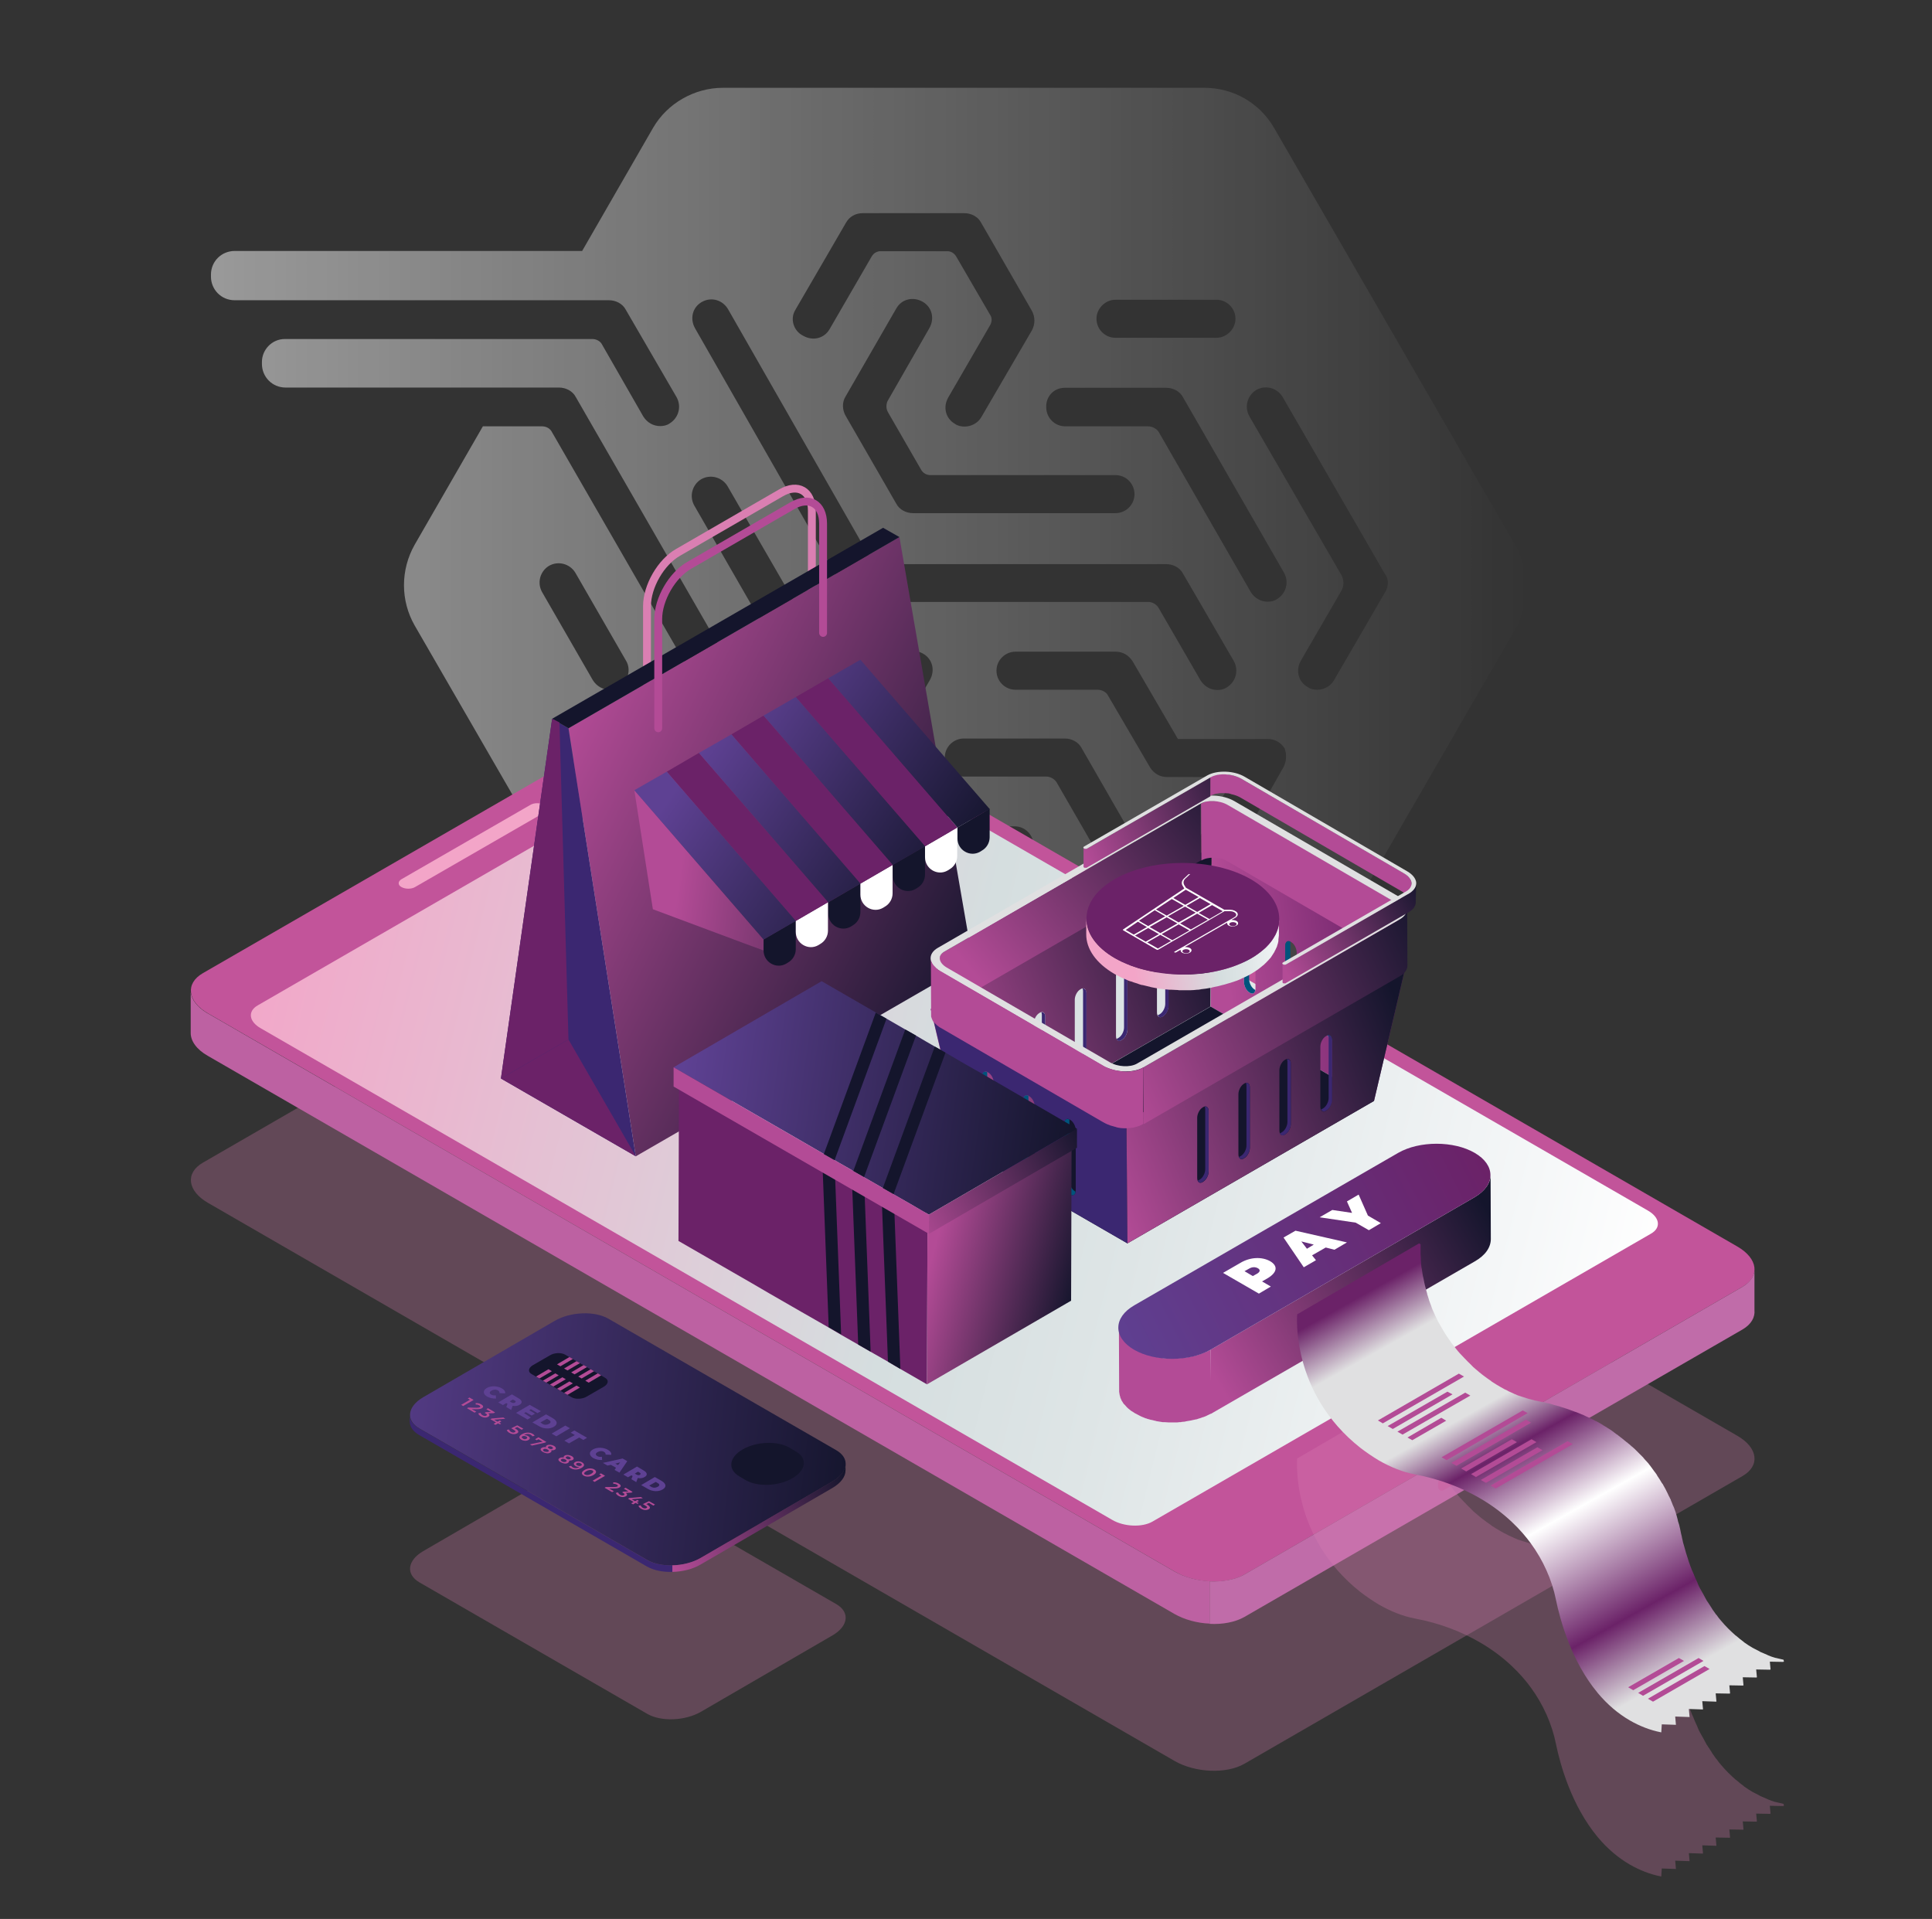 <?xml version="1.0" encoding="utf-8"?>
<!-- Generator: Adobe Illustrator 25.0.0, SVG Export Plug-In . SVG Version: 6.00 Build 0)  -->
<svg version="1.1" id="Livello_1" xmlns="http://www.w3.org/2000/svg" xmlns:xlink="http://www.w3.org/1999/xlink" x="0px" y="0px"
	 viewBox="0 0 792.2 786.8" style="enable-background:new 0 0 792.2 786.8;" xml:space="preserve">
<rect x="0" y="0" width="792.2" height="786.8" fill="#333333" stroke="none"/>
<style type="text/css">
	.st0{opacity:0.5;}
	.st1{fill:url(#SVGID_1_);}
	.st2{opacity:0.28;fill:#DA7FB2;}
	.st3{fill:#C2549A;}
	.st4{fill:#BD61A2;}
	.st5{fill:#C06CA9;}
	.st6{fill:url(#SVGID_2_);}
	.st7{fill:#F3A5C8;}
	.st8{fill:#C360A1;}
	.st9{fill:url(#SVGID_3_);}
	.st10{fill:#3B2771;}
	.st11{fill:url(#SVGID_4_);}
	.st12{fill:#5E4193;}
	.st13{fill:#B34B96;}
	.st14{fill:#14152C;}
	.st15{fill:none;stroke:#DA7FB2;stroke-width:3.227;stroke-linecap:round;stroke-linejoin:round;stroke-miterlimit:10;}
	.st16{fill:url(#SVGID_5_);}
	.st17{fill:#6B2268;}
	.st18{fill:none;stroke:#B34B96;stroke-width:3.227;stroke-linecap:round;stroke-linejoin:round;stroke-miterlimit:10;}
	.st19{fill:url(#SVGID_6_);}
	.st20{fill:#00537C;}
	.st21{fill:url(#SVGID_7_);}
	.st22{fill:url(#SVGID_8_);}
	.st23{fill:url(#SVGID_9_);}
	.st24{fill:url(#SVGID_10_);}
	.st25{fill:#E0E0E1;}
	.st26{enable-background:new    ;}
	.st27{fill:url(#SVGID_11_);}
	.st28{fill:url(#SVGID_12_);}
	.st29{fill:url(#SVGID_13_);}
	.st30{fill:url(#SVGID_14_);}
	.st31{fill:url(#SVGID_15_);}
	.st32{fill:url(#SVGID_16_);}
	.st33{fill:#FFFFFF;}
	.st34{fill:url(#SVGID_17_);}
	.st35{fill:url(#SVGID_18_);}
	.st36{fill:url(#SVGID_19_);}
	.st37{fill:url(#SVGID_20_);}
	.st38{fill:url(#SVGID_21_);}
	.st39{fill:url(#SVGID_22_);}
	.st40{fill:url(#SVGID_23_);}
	.st41{fill:url(#SVGID_24_);}
</style>
<g class="st0">
	<g>
		<linearGradient id="SVGID_1_" gradientUnits="userSpaceOnUse" x1="86.524" y1="239.936" x2="625.688" y2="239.936">
			<stop  offset="0" style="stop-color:#FFFFFF"/>
			<stop  offset="1" style="stop-color:#FFFFFF;stop-opacity:0"/>
		</linearGradient>
		<path class="st1" d="M478.2,374.2c-4.7,0-8.3,3.9-8.3,8.3c0,4.7,3.9,8.3,8.3,8.3c4.7,0,8.3-3.9,8.3-8.3S482.6,374.2,478.2,374.2z
			 M621.2,223.4l-98.8-171C516.5,42.2,505.7,36,493.8,36H296.4c-11.7,0-22.8,6.4-28.6,16.4l-29.1,50.5H96.2c-5.3,0-9.7,4.2-9.7,9.7
			v0.8c0,5.3,4.2,9.7,9.7,9.7h153.5c2.8,0,5.6,1.4,6.9,3.9l20.8,35.8c2.2,3.9,0.8,8.6-2.8,10.8c-1.1,0.8-2.5,1.1-3.9,1.1
			c-2.8,0-5.3-1.4-6.9-3.9L247,141.5c-0.8-1.7-2.5-2.5-4.2-2.5h-126c-5.3,0-9.4,4.4-9.4,9.4v0.8c0,5.3,4.2,9.7,9.7,9.7h112.1
			c2.8,0,5.6,1.4,6.9,3.9l62.2,108c1.4,2.5,1.4,5.6,0,7.8l-16.9,29.4c-0.8,1.7-0.8,3.6,0,5.3l26.4,45.5c7.2-1.4,19.2-0.6,26.6,18
			c0.8,1.9,1.7,3.6,1.7,5.6c0,15-13.6,26.9-28.9,23.9c-9.2-1.7-16.7-9.2-18.6-18.3c-1.9-8.3,0.8-15.8,5.6-21.4l-30-51.9
			c-1.4-2.5-1.4-5.6,0-7.8l16.9-29.4c0.8-1.7,0.8-3.6,0-5.3l-54.7-94.9c-0.8-1.7-2.5-2.5-4.2-2.5h-24.2l-28,48.6
			c-5.8,10.3-5.8,22.8,0,33l98.8,171c5.8,10.3,16.7,16.4,28.6,16.4h197.4c11.7,0,22.8-6.4,28.6-16.4l98.8-171
			C627,245.9,627,233.4,621.2,223.4z M253.9,281.7c-1.1,0.8-2.5,1.1-3.9,1.1c-2.8,0-5.3-1.4-6.9-3.9l-20.8-36.1
			c-2.2-3.9-0.8-8.6,2.8-10.8c3.9-2.2,8.6-0.8,10.8,2.8l20.8,36.1C258.9,274.5,257.5,279.5,253.9,281.7z M457.4,122.9h41.4
			c4.4,0,7.8,3.6,7.8,7.8c0,4.2-3.6,7.8-7.8,7.8h-41.4c-4.4,0-7.8-3.6-7.8-7.8C449.6,126.5,453.2,122.9,457.4,122.9z M436.6,159
			L436.6,159h41.6c2.8,0,5.6,1.4,6.9,3.9l41.4,71.9c2.2,3.9,0.8,8.6-2.8,10.8c-1.1,0.8-2.5,1.1-3.9,1.1c-2.8,0-5.3-1.4-6.9-3.9
			l-37.5-65.2c-0.8-1.7-2.8-2.8-4.7-2.8h-33.9c-4.4,0-7.8-3.6-7.8-7.8C428.8,162.6,432.1,159,436.6,159z M364.1,169l13.6,23.6
			c0.8,1.4,2.2,2.2,3.9,2.2h75.8l0,0c4.4,0,7.8,3.6,7.8,7.8c0,4.4-3.6,7.8-7.8,7.8h-83l0,0c-2.8,0-5.6-1.4-6.9-3.9l-20.8-36.1
			c-1.4-2.5-1.4-5.6,0-7.8l20.8-36.1c2.2-3.9,6.9-5,10.8-2.8c3.9,2.2,5,6.9,2.8,10.8l-17.2,30C363.3,166,363.3,167.6,364.1,169z
			 M326.1,127.1l20.8-35.8c1.4-2.5,3.9-3.9,6.9-3.9l0,0h41.6c2.8,0,5.6,1.4,6.9,3.9l20.8,36.1c1.4,2.5,1.4,5.6,0,8.1L402.4,171
			c-1.4,2.5-4.2,3.9-6.9,3.9c-1.4,0-2.8-0.3-3.9-1.1c-3.9-2.2-5-6.9-2.8-10.8l17.2-29.7c0.8-1.4,0.8-3.1,0-4.2l-13.9-23.9
			c-0.8-1.4-2.2-2.2-3.6-2.2h-27.5c-1.4,0-2.8,0.8-3.6,2.2l-17.2,29.7c-2.2,3.9-6.9,5-10.8,2.8C325.3,135.7,323.9,130.7,326.1,127.1
			z M287.8,123.8c3.9-2.2,8.6-0.8,10.8,3.1l59.7,104.4h119.9c2.8,0,5.6,1.4,6.9,3.9l20.8,35.8c2.2,3.9,0.8,8.6-2.8,10.8
			c-1.1,0.8-2.5,1.1-3.9,1.1c-2.8,0-5.3-1.4-6.9-3.9l-17.2-29.7c-0.8-1.4-2.5-2.5-4.2-2.5H353.8c-2.8,0-5.6-1.4-6.9-3.9L285,134.6
			C282.8,130.7,283.9,126,287.8,123.8z M336.9,353.3c-1.1,0.8-2.5,1.1-3.9,1.1c-2.8,0-5.3-1.4-6.9-3.9l-20.8-35.8
			c-1.4-2.5-1.4-5.6,0-7.8l16.9-29.1c0.8-1.7,0.8-3.6,0-5.3l-37.5-65.2c-2.2-3.9-0.8-8.6,2.8-10.8c3.9-2.2,8.6-0.8,10.8,2.8
			l41.4,71.6c1.4,2.5,1.4,5.6,0,7.8l-16.9,29.1c-0.8,1.7-0.8,3.6,0,5.3l16.9,29.4C341.9,346.4,340.5,351.4,336.9,353.3z M416,354.4
			h-41.4c-2.8,0-5.3-1.4-6.9-3.9l-20.8-35.8c-1.4-2.5-1.4-5.6,0-7.8l20.8-36.1c2.2-3.9,6.9-5,10.8-2.8c3.9,2.2,5,6.9,2.8,10.8
			l-16.9,29.1c-1.1,1.7-1.1,3.9,0,5.6l13,22.5c1.1,1.7,2.8,2.8,4.7,2.8H416c4.4,0,7.8,3.6,7.8,7.8
			C423.8,351.1,420.2,354.4,416,354.4z M472.9,406.1c-8.9-1.9-16.4-9.2-18.3-18c-1.9-8.1,0.6-15.5,5.3-21.1l-26.4-45.8
			c-0.8-1.7-2.8-2.8-4.4-2.8h-33.9c-4.4,0-7.8-3.6-7.8-7.8c0-4.4,3.6-7.8,7.8-7.8h41.4c2.8,0,5.6,1.4,6.9,3.9l30,52.2
			c5.3-1.1,11.4-0.6,17.8,3.6c5.3,3.6,9.4,9.2,10.8,15.3C505.1,395,490.1,409.7,472.9,406.1z M526.2,314.7l-20.5,36.1
			c-1.4,2.5-4.2,3.9-6.9,3.9c-1.4,0-2.8-0.3-3.9-1.1c-3.9-2.2-5-6.9-2.8-10.8l12.5-21.7c0.6-1.1-0.3-2.5-1.4-2.5h-24.7l0,0
			c-2.8,0-5.3-1.4-6.9-3.9l-17.2-29.4c-0.8-1.7-2.8-2.5-4.4-2.5h-33.6c-4.4,0-7.8-3.6-7.8-7.8c0-4.4,3.6-7.8,7.8-7.8h41.1
			c2.8,0,5.3,1.4,6.9,3.9l18.6,31.9h36.9l0,0c2.8,0,5.3,1.4,6.9,3.9C527.6,309.2,527.6,312.2,526.2,314.7z M567.9,242.9L547,278.9
			c-1.4,2.5-4.2,3.9-6.9,3.9c-1.4,0-2.8-0.3-3.9-1.1c-3.9-2.2-5-6.9-2.8-10.8l16.4-28.3c1.4-2.2,1.4-5,0-7.2l-37.5-64.7
			c-2.2-3.9-0.8-8.6,2.8-10.8c3.9-2.2,8.6-0.8,10.8,2.8l41.9,72.5C569.5,237.3,569.5,240.4,567.9,242.9z M320.3,382.5
			c0-4.7-3.9-8.3-8.3-8.3c-4.7,0-8.3,3.9-8.3,8.3c0,4.7,3.9,8.3,8.3,8.3C316.4,390.8,320.3,387.2,320.3,382.5z"/>
	</g>
</g>
<g>
	<g>
		<path class="st2" d="M510.2,723.2l204.3-118c7.3-4.2,6.4-11.6-2.1-16.5L316.1,359.9c-8.5-4.9-21.3-5.4-28.6-1.2l-204.3,118
			c-7.3,4.2-6.4,11.6,2.1,16.5L481.6,722C490.1,726.9,502.9,727.4,510.2,723.2z"/>
		<g>
			<path class="st3" d="M510.2,645.6l204.3-118c7.3-4.2,6.4-11.6-2.1-16.5L316.1,282.3c-8.5-4.9-21.3-5.4-28.6-1.2L83.2,399
				c-7.3,4.2-6.4,11.6,2.1,16.5l396.3,228.8C490.1,649.3,502.9,649.8,510.2,645.6z"/>
			<path class="st4" d="M78.2,406.9v16.7c0,3.2,2.4,6.7,7,9.3l396.3,228.8c4.2,2.4,9.4,3.8,14.5,4v-17.4c-5.1-0.2-10.3-1.6-14.5-4
				L85.2,415.5c-0.1,0-0.2-0.1-0.2-0.1C80.9,413,78.6,409.9,78.2,406.9L78.2,406.9z"/>
			<path class="st5" d="M510.2,645.6l204.3-118c3-1.8,4.6-4.1,4.9-6.5l0,0v16c0.3,3-1.3,5.9-4.9,8L510.2,663
				c-3.7,2.1-8.9,3.1-14.2,2.8v-17.4C501.3,648.6,506.5,647.7,510.2,645.6z"/>
			
				<linearGradient id="SVGID_2_" gradientUnits="userSpaceOnUse" x1="-419.932" y1="868.895" x2="-267.914" y2="546.974" gradientTransform="matrix(-0.866 0.5 1.5 0.289 -973.664 426.424)">
				<stop  offset="0" style="stop-color:#FFFFFF"/>
				<stop  offset="9.836024e-02" style="stop-color:#F5F7F8"/>
				<stop  offset="0.353" style="stop-color:#DEE5E6"/>
				<stop  offset="0.501" style="stop-color:#D5DEDF"/>
				<stop  offset="1" style="stop-color:#F3A5C8"/>
			</linearGradient>
			<path class="st6" d="M675.8,496.4L326.6,294.8c-4.8-2.8-12.2-3.1-16.4-0.7L105.7,412.2c-4.2,2.4-3.7,6.6,1.2,9.4l349.2,201.6
				c4.8,2.8,12.2,3.1,16.4,0.7L677,505.8C681.2,503.4,680.6,499.2,675.8,496.4z"/>
			<path class="st7" d="M164.6,360.5l52.9-30.5c1.5-0.9,4-0.9,5.6,0c1.5,0.9,1.5,2.3,0,3.2l-52.9,30.5c-1.5,0.9-4,0.9-5.6,0
				C163.1,362.9,163.1,361.4,164.6,360.5z"/>
			<path class="st8" d="M592.1,610.9l31.4-18.1c1.4-0.8,2.5-2.9,2.5-4.7l0,0c0-1.8-1.1-2.7-2.5-1.9l-31.4,18.1
				c-1.4,0.8-2.5,2.9-2.5,4.7l0,0C589.6,610.8,590.7,611.7,592.1,610.9z"/>
		</g>
	</g>
	<g>
		<path class="st2" d="M342.9,657.7c5.7,3.3,5,9-1.5,12.8l-53.9,31.3c-6.5,3.8-16.4,4.2-22.1,0.9l-93.4-53.9c-5.7-3.3-5-9,1.5-12.8
			l53.9-31.3c6.5-3.8,16.4-4.2,22.1-0.9L342.9,657.7z"/>
		<g>
			<g>
				<linearGradient id="SVGID_3_" gradientUnits="userSpaceOnUse" x1="352.604" y1="600.611" x2="131.636" y2="576.279">
					<stop  offset="0" style="stop-color:#14152C"/>
					<stop  offset="1" style="stop-color:#5E4193"/>
				</linearGradient>
				<path class="st9" d="M342.9,594.6c5.7,3.3,5,9-1.5,12.8l-53.9,31.3c-6.5,3.8-16.4,4.2-22.1,0.9l-93.4-53.9
					c-5.7-3.3-5-9,1.5-12.8l53.9-31.3c6.5-3.8,16.4-4.2,22.1-0.9L342.9,594.6z"/>
				<path class="st10" d="M265.3,639.6l-93.4-53.9c-2.6-1.5-3.9-3.5-3.9-5.6l0,2.7c0,2.1,1.3,4.1,3.9,5.6l93.4,53.9
					c2.8,1.6,6.5,2.3,10.4,2.2v-2.7C271.8,641.9,268.1,641.2,265.3,639.6z"/>
				<linearGradient id="SVGID_4_" gradientUnits="userSpaceOnUse" x1="346.875" y1="604.057" x2="276.548" y2="643.575">
					<stop  offset="0" style="stop-color:#14152C"/>
					<stop  offset="1" style="stop-color:#B34B96"/>
				</linearGradient>
				<path class="st11" d="M287.4,641.4l53.9-31.3c3.6-2.1,5.4-4.7,5.4-7.2l0-2.7c0,2.5-1.8,5.1-5.4,7.2l-53.9,31.3
					c-3.4,2-7.6,3-11.7,3.1v2.7C279.8,644.4,284.1,643.4,287.4,641.4z"/>
			</g>
			<g>
				<path class="st12" d="M199.6,569.1c1.7-1,4.3-0.9,6.1,0.1c1.1,0.6,1.6,1.4,1.4,2.1l-2.3-0.1c0.1-0.4-0.1-0.8-0.6-1.1
					c-0.8-0.5-1.9-0.4-2.7,0.1c-0.9,0.5-0.9,1.1-0.1,1.6c0.5,0.3,1.1,0.4,1.9,0.3l0.1,1.3c-1.3,0.1-2.6-0.2-3.7-0.8
					C198,571.6,197.9,570.1,199.6,569.1z"/>
				<path class="st12" d="M208.1,575.6l-0.5-0.3l-1.4,0.8l-1.9-1.1l5.6-3.3l2.7,1.6c1.6,0.9,1.7,2,0.4,2.7c-0.8,0.5-1.8,0.6-2.8,0.4
					l-0.6,1.7l-2-1.2L208.1,575.6z M211,574.2l-0.7-0.4l-1.3,0.8l0.7,0.4c0.5,0.3,1,0.3,1.4,0.1C211.6,574.7,211.6,574.5,211,574.2z
					"/>
				<path class="st12" d="M217.7,581.2l-1.4,0.8l-4.7-2.7l5.6-3.3l4.6,2.6l-1.4,0.8l-2.7-1.6l-0.7,0.4l2.4,1.4l-1.4,0.8l-2.4-1.4
					l-0.7,0.4L217.7,581.2z"/>
				<path class="st12" d="M223.9,579.9l2.8,1.6c1.9,1.1,2.1,2.5,0.4,3.5c-1.7,1-4.1,0.9-6-0.2l-2.8-1.6L223.9,579.9z M222.4,583.8
					c0.8,0.5,1.8,0.5,2.7,0c0.9-0.5,0.8-1.1,0-1.6l-0.8-0.5l-2.7,1.5L222.4,583.8z"/>
				<path class="st12" d="M231.8,584.5l1.9,1.1l-5.6,3.3l-1.9-1.1L231.8,584.5z"/>
				<path class="st12" d="M235.7,588.4l-1.7-1l1.5-0.9l5.2,3l-1.5,0.9l-1.7-1l-4.2,2.4l-1.9-1.1L235.7,588.4z"/>
				<path class="st12" d="M243.1,594.3c1.7-1,4.3-0.9,6.1,0.1c1.1,0.6,1.6,1.4,1.4,2.1l-2.3-0.1c0.1-0.4-0.1-0.8-0.6-1.1
					c-0.8-0.5-1.9-0.4-2.7,0.1c-0.9,0.5-0.9,1.1-0.1,1.6c0.5,0.3,1.1,0.4,1.9,0.3l0.1,1.3c-1.3,0.1-2.6-0.2-3.7-0.8
					C241.5,596.7,241.4,595.3,243.1,594.3z"/>
				<path class="st12" d="M252.6,601.8l-2.1-1.2l-1.4,0.3l-1.9-1.1l8.1-1.8l1.9,1.1l-3.2,4.7l-2-1.1L252.6,601.8z M253.4,600.7
					l0.9-1.1l-2,0.5L253.4,600.7z"/>
				<path class="st12" d="M259.4,605.2l-0.5-0.3l-1.4,0.8l-1.9-1.1l5.6-3.3l2.7,1.6c1.6,0.9,1.7,2,0.4,2.7c-0.8,0.5-1.8,0.6-2.8,0.4
					l-0.6,1.7l-2-1.2L259.4,605.2z M262.3,603.8l-0.7-0.4l-1.3,0.8l0.7,0.4c0.5,0.3,1,0.3,1.4,0.1
					C262.8,604.3,262.8,604.1,262.3,603.8z"/>
				<path class="st12" d="M268.5,605.6l2.8,1.6c1.9,1.1,2.1,2.5,0.4,3.5c-1.7,1-4.1,0.9-6-0.2l-2.8-1.6L268.5,605.6z M267,609.6
					c0.8,0.5,1.8,0.5,2.7,0c0.9-0.5,0.8-1.1,0-1.5l-0.8-0.5l-2.7,1.5L267,609.6z"/>
			</g>
			<g>
				<path class="st13" d="M194.2,574l-4.3,2.5l-0.8-0.5l3.6-2.1l-0.9-0.5l0.7-0.4L194.2,574z"/>
				<path class="st13" d="M195.3,578.8l-0.7,0.4l-3.1-1.8l0.5-0.3l3.3,0.1c0.8,0,1.1-0.1,1.4-0.2c0.4-0.2,0.3-0.5-0.2-0.8
					c-0.4-0.2-0.9-0.4-1.4-0.3l-0.1-0.6c0.8-0.1,1.6,0.1,2.3,0.5c0.9,0.5,1.1,1.1,0.3,1.6c-0.4,0.2-0.9,0.4-2,0.4l-2.2,0
					L195.3,578.8z"/>
				<path class="st13" d="M200.2,580.9c-0.7,0.4-1.9,0.5-3-0.2c-0.6-0.3-1-0.8-1.1-1.2l1-0.2c0,0.3,0.3,0.7,0.8,1
					c0.6,0.3,1.1,0.4,1.5,0.1c0.4-0.2,0.4-0.5-0.3-0.9l-0.4-0.2l0.5-0.3l2.1-0.1l-1.9-1.1l0.7-0.4l2.9,1.7l-0.5,0.3l-2.3,0.1
					C200.9,580,200.8,580.5,200.2,580.9z"/>
				<path class="st13" d="M205,584l-0.8-0.4l-1,0.6l-0.8-0.4l1-0.6l-2.3-1.3l0.5-0.3l4.8-0.4l0.8,0.5l-4.6,0.4l1.4,0.8l0.9-0.5
					l0.7,0.4l-0.9,0.5l0.8,0.4L205,584z"/>
				<path class="st13" d="M212,587.7c-0.7,0.4-1.9,0.5-3.1-0.2c-0.6-0.3-1-0.8-1.1-1.2l0.9-0.2c0.1,0.3,0.4,0.7,0.8,1
					c0.6,0.3,1.1,0.4,1.6,0.1c0.4-0.2,0.4-0.5-0.5-1l-1-0.6l2.5-1.2l2.5,1.4l-0.7,0.4l-1.8-1.1l-1.1,0.5l0.4,0.2
					C212.8,586.6,212.8,587.3,212,587.7z"/>
				<path class="st13" d="M216.7,590.4c-0.8,0.5-2.1,0.4-2.9-0.1c-1.2-0.7-1.1-1.5,0.3-2.3c1.5-0.8,3.1-0.8,4.3-0.1
					c0.4,0.2,0.7,0.5,0.8,0.8l-0.9,0.2c-0.1-0.2-0.3-0.4-0.6-0.6c-0.8-0.5-1.8-0.5-2.8,0.1l0,0c0.6,0,1.1,0.1,1.6,0.4
					C217.4,589.3,217.5,589.9,216.7,590.4z M215.9,589.9c0.4-0.3,0.4-0.6-0.1-0.9c-0.5-0.3-1.2-0.3-1.6-0.1
					c-0.4,0.2-0.4,0.6,0.2,0.9C214.8,590.2,215.4,590.2,215.9,589.9z"/>
				<path class="st13" d="M224,591.2l-0.5,0.3l-5.4,1.2l-0.8-0.5l5.2-1.1l-1.7-1l-0.7,0.4l-0.7-0.4l1.4-0.8L224,591.2z"/>
				<path class="st13" d="M225.6,595.6c-0.8,0.5-2,0.3-3-0.3c-1.1-0.6-1.2-1.3-0.4-1.7c0.5-0.3,1.1-0.3,1.7-0.2
					c-0.2-0.3,0-0.6,0.4-0.8c0.7-0.4,1.8-0.3,2.8,0.2c0.9,0.5,1.1,1.2,0.4,1.6c-0.4,0.2-0.9,0.3-1.4,0.2
					C226.2,595,226.1,595.4,225.6,595.6z M224.8,595.2c0.4-0.2,0.3-0.6-0.3-0.9c-0.6-0.3-1.2-0.4-1.6-0.1c-0.4,0.2-0.3,0.6,0.2,0.9
					C223.8,595.3,224.4,595.4,224.8,595.2z M224.9,593.1c-0.4,0.2-0.3,0.5,0.2,0.8c0.5,0.3,1,0.3,1.4,0.1c0.4-0.2,0.3-0.5-0.2-0.8
					C225.9,592.9,225.3,592.9,224.9,593.1z"/>
				<path class="st13" d="M232.9,599.8c-0.8,0.5-2,0.3-3-0.3c-1.1-0.6-1.2-1.3-0.4-1.7c0.5-0.3,1.1-0.3,1.7-0.2
					c-0.2-0.3,0-0.6,0.4-0.8c0.7-0.4,1.8-0.3,2.8,0.2c0.9,0.5,1.1,1.2,0.4,1.6c-0.4,0.2-0.9,0.3-1.4,0.2
					C233.4,599.2,233.3,599.5,232.9,599.8z M232.1,599.3c0.4-0.2,0.3-0.6-0.3-0.9c-0.6-0.3-1.2-0.4-1.6-0.1
					c-0.4,0.2-0.3,0.6,0.2,0.9C231,599.5,231.6,599.6,232.1,599.3z M232.2,597.3c-0.4,0.2-0.3,0.5,0.2,0.8c0.5,0.3,1,0.3,1.4,0.1
					c0.4-0.2,0.3-0.5-0.2-0.8C233.1,597.1,232.6,597,232.2,597.3z"/>
				<path class="st13" d="M238.4,601.9c-1.5,0.8-3.1,0.8-4.3,0.1c-0.4-0.2-0.7-0.5-0.8-0.8l0.9-0.2c0.1,0.2,0.3,0.4,0.6,0.6
					c0.8,0.5,1.8,0.5,2.8-0.1l0,0c-0.6,0-1.1-0.1-1.6-0.4c-0.8-0.5-1-1.1-0.2-1.6c0.8-0.5,2.1-0.4,2.9,0.1
					C239.8,600.3,239.8,601.1,238.4,601.9z M238.3,600.9c0.4-0.2,0.4-0.6-0.2-0.9c-0.5-0.3-1.1-0.3-1.6-0.1
					c-0.4,0.3-0.4,0.6,0.1,0.9C237.2,601.1,237.9,601.2,238.3,600.9z"/>
				<path class="st13" d="M239.7,602.7c1.4-0.8,3-0.8,4-0.2c1,0.6,1,1.5-0.4,2.3c-1.4,0.8-3,0.8-4,0.2
					C238.3,604.4,238.3,603.5,239.7,602.7z M242.4,604.3c1-0.6,1.1-1.1,0.5-1.4c-0.6-0.3-1.5-0.3-2.5,0.3c-1,0.6-1.1,1.1-0.5,1.4
					C240.5,604.9,241.4,604.9,242.4,604.3z"/>
				<path class="st13" d="M248.1,605.1l-4.3,2.5l-0.8-0.5l3.6-2.1l-0.9-0.5l0.7-0.4L248.1,605.1z"/>
				<path class="st13" d="M251.7,611.4l-0.7,0.4l-3.1-1.8l0.5-0.3l3.3,0c0.8,0,1.1-0.1,1.4-0.2c0.4-0.2,0.3-0.5-0.2-0.8
					c-0.4-0.2-0.9-0.4-1.4-0.3l-0.1-0.6c0.8-0.1,1.6,0.1,2.3,0.5c0.9,0.5,1.1,1.1,0.3,1.6c-0.4,0.2-0.9,0.4-2,0.4l-2.2,0
					L251.7,611.4z"/>
				<path class="st13" d="M256.6,613.5c-0.7,0.4-1.9,0.5-3-0.2c-0.6-0.3-1-0.8-1.1-1.2l1-0.2c0,0.3,0.3,0.7,0.8,1
					c0.6,0.3,1.1,0.4,1.5,0.1c0.4-0.2,0.4-0.5-0.3-0.9l-0.4-0.2l0.5-0.3l2.1-0.1l-1.9-1.1l0.7-0.4l2.9,1.7l-0.5,0.3l-2.3,0.1
					C257.3,612.6,257.3,613.1,256.6,613.5z"/>
				<path class="st13" d="M261.4,616.6l-0.8-0.4l-1,0.6l-0.8-0.4l1-0.6l-2.3-1.3l0.5-0.3l4.8-0.4l0.8,0.5l-4.6,0.4l1.4,0.8l0.9-0.5
					l0.7,0.4l-0.9,0.5l0.8,0.4L261.4,616.6z"/>
				<path class="st13" d="M266,618.8c-0.7,0.4-1.9,0.5-3.1-0.2c-0.6-0.3-1-0.8-1.1-1.2l0.9-0.2c0.1,0.3,0.4,0.7,0.8,1
					c0.6,0.3,1.1,0.4,1.6,0.1c0.4-0.2,0.4-0.5-0.5-1l-1-0.6l2.5-1.2l2.5,1.4l-0.7,0.4l-1.8-1.1l-1.1,0.5l0.4,0.2
					C266.8,617.8,266.7,618.4,266,618.8z"/>
			</g>
			<g>
				<path class="st14" d="M234.4,572.9l-16.4-9.5c-1.6-0.9-1.4-2.5,0.4-3.6l7.1-4.1c1.8-1.1,4.6-1.2,6.2-0.3l16.4,9.5
					c1.6,0.9,1.4,2.5-0.4,3.6l-7.1,4.1C238.8,573.7,236,573.8,234.4,572.9z"/>
				<path class="st13" d="M228.4,559.4l1.4,0.8l5.1-3l-1.4-0.8L228.4,559.4z M231.3,561.1l1.4,0.8l5.1-3l-1.4-0.8L231.3,561.1z
					 M245.1,563.1l-5.1,3l1.4,0.8l5.1-3L245.1,563.1z M237.1,564.4l1.4,0.8l5.1-3l-1.4-0.8L237.1,564.4z M234.2,562.7l1.4,0.8l5.1-3
					l-1.4-0.8L234.2,562.7z"/>
				<path class="st13" d="M219.8,564.4l1.4,0.8l5.1-3l-1.4-0.8L219.8,564.4z M222.6,566.1l1.4,0.8l5.1-3l-1.4-0.8L222.6,566.1z
					 M236.4,568.1l-5.1,3l1.4,0.8l5.1-3L236.4,568.1z M228.4,569.4l1.4,0.8l5.1-3l-1.4-0.8L228.4,569.4z M225.5,567.7l1.4,0.8l5.1-3
					l-1.4-0.8L225.5,567.7z"/>
			</g>
			<path class="st14" d="M326.3,595.1l-2.7-1.6c-4.9-2.8-13.4-2.5-19.1,0.8l0,0c-5.6,3.2-6.2,8.2-1.4,11l2.7,1.6
				c4.9,2.8,13.4,2.5,19.1-0.8l0,0C330.6,602.8,331.2,597.9,326.3,595.1z"/>
		</g>
	</g>
	<g>
		<path class="st15" d="M265.3,293.3v-44.8c0-8.1,5.7-18,12.7-22l42.2-24.4c7-4.1,12.7-0.8,12.7,7.3v44.8"/>
		<linearGradient id="SVGID_5_" gradientUnits="userSpaceOnUse" x1="408.229" y1="393.534" x2="228.415" y2="304.303">
			<stop  offset="0" style="stop-color:#14152C"/>
			<stop  offset="1" style="stop-color:#B34B96"/>
		</linearGradient>
		<polygon class="st16" points="398.9,394.3 260.7,474.1 233.1,298.6 368.8,220.2 		"/>
		<polygon class="st10" points="260.7,474.1 205.4,442.2 226.4,294.7 233.1,298.6 		"/>
		<polygon class="st14" points="368.8,220.2 362.1,216.4 226.4,294.7 233.1,298.6 		"/>
		<polygon class="st17" points="205.4,442.2 233.1,426.2 229.4,296.2 226.4,294.7 		"/>
		<polygon class="st17" points="233.1,426.2 260.7,474.1 205.4,442.2 		"/>
		<path class="st18" d="M269.9,298.6v-44.8c0-8.1,5.7-18,12.7-22l42.2-24.4c7-4.1,12.7-0.8,12.7,7.3v44.8"/>
	</g>
	<g>
		<g>
			<linearGradient id="SVGID_6_" gradientUnits="userSpaceOnUse" x1="570.469" y1="393.508" x2="503.752" y2="403.039">
				<stop  offset="0" style="stop-color:#6B2268"/>
				<stop  offset="1" style="stop-color:#B34B96"/>
			</linearGradient>
			<path class="st19" d="M496.8,347.2l-0.4,65.5l67,38.7l13.6-57.9L496.8,347.2z M514.8,405.4c0,1.6-1,2.4-2.2,1.7l-0.3-0.2
				c-1.2-0.7-2.2-2.6-2.2-4.2V378c0-1.6,1-2.4,2.2-1.7l0.3,0.2c1.2,0.7,2.2,2.6,2.2,4.2V405.4z M531.7,415.2c0,1.6-1,2.4-2.2,1.7
				l-0.3-0.2c-1.2-0.7-2.2-2.6-2.2-4.2v-24.7c0-1.6,1-2.4,2.2-1.7l0.3,0.2c1.2,0.7,2.2,2.6,2.2,4.2V415.2z M548.5,424.9
				c0,1.6-1,2.4-2.2,1.7l-0.3-0.2c-1.2-0.7-2.2-2.6-2.2-4.2v-24.7c0-1.6,1-2.4,2.2-1.7l0.3,0.2c1.2,0.7,2.2,2.6,2.2,4.2V424.9z"/>
			<g>
				<path class="st20" d="M548.4,425.4l-0.3-0.2c-1.2-0.7-2.2-2.6-2.2-4.2v-24.7c0-0.2,0-0.4,0-0.5c-1.2-0.6-2.1,0.1-2.1,1.7v24.7
					c0,1.6,1,3.5,2.2,4.2l0.3,0.2C547.4,427.2,548.3,426.7,548.4,425.4C548.4,425.4,548.4,425.4,548.4,425.4z"/>
				<path class="st20" d="M514.7,405.9l-0.3-0.2c-1.2-0.7-2.2-2.6-2.2-4.2v-24.7c0-0.2,0-0.4,0-0.5c-1.2-0.6-2.1,0.1-2.1,1.7v24.7
					c0,1.6,1,3.5,2.2,4.2l0.3,0.2C513.7,407.7,514.6,407.2,514.7,405.9C514.8,406,514.7,406,514.7,405.9z"/>
				<path class="st20" d="M531.6,415.7l-0.3-0.2c-1.2-0.7-2.2-2.6-2.2-4.2v-24.7c0-0.2,0-0.4,0-0.5c-1.2-0.6-2.1,0.1-2.1,1.7v24.7
					c0,1.6,1,3.5,2.2,4.2l0.3,0.2C530.5,417.4,531.4,416.9,531.6,415.7C531.6,415.7,531.6,415.7,531.6,415.7z"/>
			</g>
		</g>
		<g>
			<linearGradient id="SVGID_7_" gradientUnits="userSpaceOnUse" x1="502.289" y1="386.682" x2="381.143" y2="435.023">
				<stop  offset="0" style="stop-color:#14152C"/>
				<stop  offset="1" style="stop-color:#B34B96"/>
			</linearGradient>
			<path class="st21" d="M381.6,413.7l13.6,57.4l101.1-58.4l0.4-65.5L381.6,413.7z M428.6,441.6c0,1.6-1,3.5-2.2,4.2l-0.3,0.2
				c-1.2,0.7-2.2,0-2.2-1.7v-24.7c0-1.6,1-3.5,2.2-4.2l0.3-0.2c1.2-0.7,2.2,0,2.2,1.7V441.6z M445.4,431.9c0,1.6-1,3.5-2.2,4.2
				l-0.3,0.2c-1.2,0.7-2.2,0-2.2-1.7v-24.7c0-1.6,1-3.5,2.2-4.2l0.3-0.2c1.2-0.7,2.2,0,2.2,1.7V431.9z M462.3,422.1
				c0,1.6-1,3.5-2.2,4.2l-0.3,0.2c-1.2,0.7-2.2,0-2.2-1.7v-24.7c0-1.6,1-3.5,2.2-4.2l0.3-0.2c1.2-0.7,2.2,0,2.2,1.7V422.1z
				 M479.1,412.4c0,1.6-1,3.5-2.2,4.2l-0.3,0.2c-1.2,0.7-2.2,0-2.2-1.7v-24.7c0-1.6,1-3.5,2.2-4.2l0.3-0.2c1.2-0.7,2.2,0,2.2,1.7
				V412.4z"/>
			<g>
				<path class="st10" d="M443.9,405.3c0.1,0.3,0.2,0.6,0.2,1V431c0,1.6-1,3.5-2.2,4.2l-0.3,0.2c-0.2,0.1-0.4,0.2-0.6,0.2
					c0.3,0.9,1.1,1.2,2,0.6l0.3-0.2c1.2-0.7,2.2-2.6,2.2-4.2v-24.7C445.4,405.9,444.8,405.2,443.9,405.3z"/>
				<path class="st10" d="M427,415c0.1,0.3,0.2,0.6,0.2,1v24.7c0,1.6-1,3.5-2.2,4.2l-0.3,0.2c-0.2,0.1-0.4,0.2-0.6,0.2
					c0.3,0.9,1.1,1.2,2,0.6l0.3-0.2c1.2-0.7,2.2-2.6,2.2-4.2v-24.7C428.6,415.6,427.9,414.9,427,415z"/>
				<path class="st10" d="M460.7,395.6c0.1,0.3,0.2,0.6,0.2,1v24.7c0,1.6-1,3.5-2.2,4.2l-0.3,0.2c-0.2,0.1-0.4,0.2-0.6,0.2
					c0.3,0.9,1.1,1.2,2,0.6l0.3-0.2c1.2-0.7,2.2-2.6,2.2-4.2v-24.7C462.3,396.2,461.6,395.4,460.7,395.6z"/>
				<path class="st10" d="M477.6,385.9c0.1,0.3,0.2,0.6,0.2,1v24.7c0,1.6-1,3.5-2.2,4.2l-0.3,0.2c-0.2,0.1-0.4,0.2-0.6,0.2
					c0.3,0.9,1.1,1.2,2,0.6l0.3-0.2c1.2-0.7,2.2-2.6,2.2-4.2v-24.7C479.1,386.4,478.5,385.7,477.6,385.9z"/>
			</g>
		</g>
		<polygon class="st14" points="563.4,451.4 462.3,509.8 395.3,471.1 496.4,412.7 		"/>
		<g>
			<path class="st10" d="M461.9,460l-80.2-46.3l13.6,57.4c0,0,65.7,38,67,38.7L461.9,460z M407.5,468.7c0,1.6-1,2.4-2.2,1.7
				l-0.3-0.2c-1.2-0.7-2.2-2.6-2.2-4.2v-24.7c0-1.6,1-2.4,2.2-1.7l0.3,0.2c1.2,0.7,2.2,2.6,2.2,4.2V468.7z M424.3,478.4
				c0,1.6-1,2.4-2.2,1.7l-0.3-0.2c-1.2-0.7-2.2-2.6-2.2-4.2V451c0-1.6,1-2.4,2.2-1.7l0.3,0.2c1.2,0.7,2.2,2.6,2.2,4.2V478.4z
				 M441.1,488.1c0,1.6-1,2.4-2.2,1.7l-0.3-0.2c-1.2-0.7-2.2-2.6-2.2-4.2v-24.7c0-1.6,1-2.4,2.2-1.7l0.3,0.2
				c1.2,0.7,2.2,2.6,2.2,4.2V488.1z"/>
			<g>
				<path class="st20" d="M441,488.6l-0.3-0.2c-1.2-0.7-2.2-2.6-2.2-4.2v-24.7c0-0.2,0-0.4,0-0.5c-1.2-0.6-2.1,0.1-2.1,1.7v24.7
					c0,1.6,1,3.5,2.2,4.2l0.3,0.2C440,490.4,440.9,489.9,441,488.6C441.1,488.6,441.1,488.6,441,488.6z"/>
				<path class="st20" d="M407.4,469.2L407,469c-1.2-0.7-2.2-2.6-2.2-4.2v-24.7c0-0.2,0-0.4,0-0.5c-1.2-0.6-2.1,0.1-2.1,1.7v24.7
					c0,1.6,1,3.5,2.2,4.2l0.3,0.2C406.3,471,407.2,470.4,407.4,469.2C407.4,469.2,407.4,469.2,407.4,469.2z"/>
				<path class="st20" d="M424.2,478.9l-0.3-0.2c-1.2-0.7-2.2-2.6-2.2-4.2v-24.7c0-0.2,0-0.4,0-0.5c-1.2-0.6-2.1,0.1-2.1,1.7v24.7
					c0,1.6,1,3.5,2.2,4.2l0.3,0.2C423.2,480.7,424.1,480.2,424.2,478.9C424.2,478.9,424.2,478.9,424.2,478.9z"/>
			</g>
		</g>
		<g>
			<linearGradient id="SVGID_8_" gradientUnits="userSpaceOnUse" x1="579.708" y1="427.675" x2="450.391" y2="479.277">
				<stop  offset="0" style="stop-color:#14152C"/>
				<stop  offset="1" style="stop-color:#B34B96"/>
			</linearGradient>
			<path class="st22" d="M461.9,460l0.4,49.8l101.1-58.4l13.6-57.9L461.9,460z M495.6,480.3c0,1.6-1,3.5-2.2,4.2l-0.3,0.2
				c-1.2,0.7-2.2,0-2.2-1.7v-24.7c0-1.6,1-3.5,2.2-4.2l0.3-0.2c1.2-0.7,2.2,0,2.2,1.7V480.3z M512.5,470.6c0,1.6-1,3.5-2.2,4.2
				l-0.3,0.2c-1.2,0.7-2.2,0-2.2-1.7v-24.7c0-1.6,1-3.5,2.2-4.2l0.3-0.2c1.2-0.7,2.2,0,2.2,1.7V470.6z M529.3,460.8
				c0,1.6-1,3.5-2.2,4.2l-0.3,0.2c-1.2,0.7-2.2,0-2.2-1.7v-24.7c0-1.6,1-3.5,2.2-4.2l0.3-0.2c1.2-0.7,2.2,0,2.2,1.7V460.8z
				 M546.1,451.1c0,1.6-1,3.5-2.2,4.2l-0.3,0.2c-1.2,0.7-2.2,0-2.2-1.7v-24.7c0-1.6,1-3.5,2.2-4.2l0.3-0.2c1.2-0.7,2.2,0,2.2,1.7
				V451.1z"/>
			<g>
				<path class="st10" d="M510.9,444c0.1,0.3,0.2,0.6,0.2,1v24.7c0,1.6-1,3.5-2.2,4.2l-0.3,0.2c-0.2,0.1-0.4,0.2-0.6,0.2
					c0.3,0.9,1.1,1.2,2,0.6l0.3-0.2c1.2-0.7,2.2-2.6,2.2-4.2v-24.7C512.5,444.6,511.8,443.8,510.9,444z"/>
				<path class="st10" d="M494,453.7c0.1,0.3,0.2,0.6,0.2,1v24.7c0,1.6-1,3.5-2.2,4.2l-0.3,0.2c-0.2,0.1-0.4,0.2-0.6,0.2
					c0.3,0.9,1.1,1.2,2,0.6l0.3-0.2c1.2-0.7,2.2-2.6,2.2-4.2v-24.7C495.6,454.3,494.9,453.6,494,453.7z"/>
				<path class="st10" d="M527.7,434.3c0.1,0.3,0.2,0.6,0.2,1V460c0,1.6-1,3.5-2.2,4.2l-0.3,0.2c-0.2,0.1-0.4,0.2-0.6,0.2
					c0.3,0.9,1.1,1.2,2,0.6l0.3-0.2c1.2-0.7,2.2-2.6,2.2-4.2v-24.7C529.3,434.8,528.6,434.1,527.7,434.3z"/>
				<path class="st10" d="M544.6,424.5c0.1,0.3,0.2,0.6,0.2,1v24.7c0,1.6-1,3.5-2.2,4.2l-0.3,0.2c-0.2,0.1-0.4,0.2-0.6,0.2
					c0.3,0.9,1.1,1.2,2,0.6l0.3-0.2c1.2-0.7,2.2-2.6,2.2-4.2v-24.7C546.1,425.1,545.5,424.4,544.6,424.5z"/>
			</g>
		</g>
		<g>
			<path class="st13" d="M573.2,372.7C573.2,372.6,573.2,372.6,573.2,372.7c0-0.2,0-0.2,0-0.3c0-0.1,0-0.1,0-0.2c0,0,0,0,0,0
				c0-0.1-0.1-0.2-0.1-0.3c0-0.1,0-0.1-0.1-0.2c0,0,0,0,0,0c0-0.1-0.1-0.1-0.1-0.2c0-0.1-0.1-0.2-0.1-0.3c0,0,0,0,0,0
				c0,0-0.1-0.1-0.1-0.1c-0.1-0.1-0.2-0.3-0.3-0.4c0,0,0,0,0-0.1c0,0-0.1-0.1-0.1-0.1c-0.1-0.2-0.3-0.3-0.4-0.5c0,0-0.1-0.1-0.1-0.1
				c0,0-0.1-0.1-0.1-0.1c-0.1-0.1-0.2-0.2-0.3-0.3c-0.1-0.1-0.2-0.1-0.3-0.2c-0.1-0.1-0.3-0.2-0.4-0.3c-0.1,0-0.1-0.1-0.2-0.1
				c0,0-0.1-0.1-0.1-0.1l-66.8-38.8c-0.4-0.2-0.8-0.4-1.2-0.6c-0.1-0.1-0.3-0.1-0.4-0.2c-0.2-0.1-0.4-0.2-0.6-0.2
				c-0.1,0-0.2,0-0.2-0.1c-0.4-0.1-0.7-0.2-1.1-0.3c-0.1,0-0.3-0.1-0.4-0.1c-0.1,0-0.1,0-0.2,0c-0.1,0-0.2,0-0.3,0
				c-0.2,0-0.4-0.1-0.6-0.1c-0.2,0-0.3,0-0.5,0c-0.1,0-0.2,0-0.2,0c-0.1,0-0.1,0-0.2,0c-0.3,0-0.5,0-0.8,0c-0.1,0-0.2,0-0.4,0
				c-0.1,0-0.1,0-0.2,0c-0.1,0-0.1,0-0.2,0c-0.2,0-0.5,0-0.7,0.1c-0.1,0-0.3,0-0.4,0.1c0,0-0.1,0-0.1,0c0,0-0.1,0-0.1,0
				c-0.2,0-0.5,0.1-0.7,0.2c-0.1,0-0.2,0.1-0.3,0.1c-0.1,0-0.1,0-0.2,0.1c-0.1,0-0.1,0-0.2,0.1c-0.3,0.1-0.6,0.3-0.9,0.4l0.1,23.3
				c0.3-0.2,0.7-0.3,1.1-0.5c0.1,0,0.1,0,0.2-0.1c0.4-0.1,0.7-0.2,1.1-0.3c0,0,0.1,0,0.1,0c0.4-0.1,0.8-0.1,1.3-0.2
				c0.1,0,0.1,0,0.2,0c0.4,0,0.9,0,1.3,0c0.1,0,0.2,0,0.2,0c0.4,0,0.8,0.1,1.1,0.1c0.1,0,0.2,0,0.3,0c0.2,0,0.4,0.1,0.6,0.1
				c0.4,0.1,0.8,0.2,1.1,0.3c0.3,0.1,0.6,0.2,0.8,0.3c0.1,0.1,0.3,0.1,0.4,0.2c0.4,0.2,0.8,0.4,1.2,0.6l66.8,38.8
				c0.1,0.1,0.2,0.1,0.3,0.2c0.1,0.1,0.3,0.2,0.4,0.3c0.1,0.1,0.2,0.1,0.3,0.2c0.1,0.1,0.2,0.2,0.3,0.3c0.1,0.1,0.1,0.1,0.2,0.2
				c0.2,0.2,0.3,0.3,0.4,0.5c0,0.1,0.1,0.1,0.1,0.1c0.1,0.1,0.2,0.3,0.3,0.4c0,0,0.1,0.1,0.1,0.1c0.1,0.1,0.1,0.2,0.1,0.3
				c0,0.1,0.1,0.1,0.1,0.2c0,0.1,0,0.1,0.1,0.2c0,0.1,0.1,0.2,0.1,0.3c0,0.1,0,0.1,0,0.2c0,0.1,0,0.2,0,0.3L573.2,372.7z"/>
			<linearGradient id="SVGID_9_" gradientUnits="userSpaceOnUse" x1="506.978" y1="315.596" x2="402.058" y2="402.808">
				<stop  offset="0" style="stop-color:#14152C"/>
				<stop  offset="1" style="stop-color:#B34B96"/>
			</linearGradient>
			<path class="st23" d="M492.3,329.5l-105.1,60.7c-1.3,0.7-1.9,1.7-1.9,2.7l0.1,23.3c0-1,0.6-2,1.9-2.7l105.1-60.7L492.3,329.5z"/>
			<linearGradient id="SVGID_10_" gradientUnits="userSpaceOnUse" x1="590.022" y1="385.194" x2="459.241" y2="446.781">
				<stop  offset="0" style="stop-color:#14152C"/>
				<stop  offset="1" style="stop-color:#B34B96"/>
			</linearGradient>
			<path class="st24" d="M577,372.6c0,1.6-1,3.2-3,4.3l-105.1,60.7l0.1,23.3l105.1-60.7c2-1.2,3-2.7,3-4.3L577,372.6z"/>
			<g>
				<path class="st25" d="M489.6,327.9c4.3-2.5,11.8-2.2,16.6,0.6l66.8,38.8c4.9,2.8,5.3,7.1,1,9.6l-105.1,60.7
					c-4.3,2.5-11.8,2.2-16.6-0.6l-66.8-38.8c-4.8-2.8-5.3-7.1-0.9-9.6L489.6,327.9z M455,435.5c3.4,2,8.4,2.2,11.2,0.6l105.1-60.7
					c2.8-1.6,2.4-4.6-1-6.5l-66.8-38.8c-3.4-2-8.4-2.2-11.2-0.6l-105.1,60.7c-2.8,1.6-2.4,4.5,1,6.5L455,435.5"/>
			</g>
			<path class="st13" d="M468.9,437.6c-0.5,0.3-1.1,0.5-1.6,0.8c-0.1,0-0.2,0.1-0.3,0.1c-0.6,0.2-1.1,0.4-1.7,0.5c0,0,0,0,0,0
				c-0.7,0.1-1.4,0.2-2.1,0.3c0,0-0.1,0-0.1,0c-0.7,0.1-1.4,0.1-2.2,0c0,0,0,0,0,0c-0.6,0-1.3-0.1-1.9-0.2c-0.2,0-0.4-0.1-0.6-0.1
				c-0.4-0.1-0.7-0.1-1.1-0.2c-0.5-0.1-1-0.2-1.4-0.4c-0.4-0.1-0.8-0.2-1.2-0.4c-0.2-0.1-0.4-0.1-0.6-0.2c-0.6-0.3-1.2-0.5-1.8-0.9
				l-66.8-38.8c-0.2-0.1-0.3-0.2-0.5-0.3c-0.2-0.1-0.4-0.2-0.5-0.4c-0.1-0.1-0.2-0.2-0.4-0.3c-0.2-0.1-0.3-0.2-0.4-0.4
				c-0.1-0.1-0.2-0.2-0.2-0.2c-0.2-0.2-0.4-0.4-0.6-0.6c-0.1-0.1-0.1-0.2-0.2-0.2c-0.1-0.2-0.2-0.3-0.3-0.5
				c-0.1-0.1-0.1-0.2-0.2-0.3c-0.1-0.1-0.1-0.3-0.2-0.4c0-0.1-0.1-0.2-0.1-0.3c0-0.1-0.1-0.2-0.1-0.3c0-0.1-0.1-0.2-0.1-0.4
				c0-0.1,0-0.2,0-0.3c0-0.1,0-0.3,0-0.4l0.1,23.3c0,0,0,0.1,0,0.1c0,0.1,0,0.2,0,0.3c0,0.1,0,0.2,0,0.3c0,0,0,0,0,0
				c0,0.1,0.1,0.2,0.1,0.3c0,0.1,0.1,0.2,0.1,0.3c0,0,0,0,0,0c0,0.1,0.1,0.2,0.1,0.3c0.1,0.1,0.1,0.3,0.2,0.4c0,0,0,0,0,0.1
				c0,0.1,0.1,0.1,0.1,0.2c0.1,0.2,0.2,0.3,0.3,0.5c0,0,0,0.1,0.1,0.1c0,0,0.1,0.1,0.1,0.1c0.2,0.2,0.4,0.4,0.6,0.6
				c0,0,0.1,0.1,0.1,0.1c0,0,0.1,0.1,0.1,0.1c0.1,0.1,0.3,0.2,0.4,0.4c0.1,0.1,0.2,0.2,0.4,0.3c0.2,0.1,0.3,0.2,0.5,0.4
				c0.1,0.1,0.2,0.1,0.3,0.2c0.1,0,0.1,0.1,0.2,0.1l66.8,38.8c0.6,0.3,1.1,0.6,1.8,0.9c0.2,0.1,0.4,0.1,0.6,0.2
				c0.3,0.1,0.5,0.2,0.7,0.3c0.1,0,0.3,0.1,0.4,0.1c0.5,0.1,0.9,0.3,1.4,0.4c0.2,0,0.4,0.1,0.6,0.2c0.1,0,0.3,0,0.4,0.1
				c0.2,0,0.4,0.1,0.6,0.1c0.2,0,0.4,0.1,0.6,0.1c0.4,0,0.9,0.1,1.3,0.1c0,0,0,0,0,0c0,0,0,0,0,0c0.4,0,0.8,0,1.2,0
				c0.3,0,0.6,0,1-0.1c0,0,0.1,0,0.1,0c0,0,0,0,0.1,0c0.4,0,0.7-0.1,1.1-0.1c0.3,0,0.7-0.1,1-0.2c0,0,0,0,0,0c0,0,0,0,0,0
				c0.4-0.1,0.7-0.2,1.1-0.3c0.2-0.1,0.4-0.1,0.6-0.2c0.1,0,0.2-0.1,0.3-0.1c0.1,0,0.2,0,0.2-0.1c0.5-0.2,1-0.4,1.4-0.7L468.9,437.6
				z"/>
		</g>
		<g>
			<g class="st26">
				<linearGradient id="SVGID_11_" gradientUnits="userSpaceOnUse" x1="514.869" y1="318.633" x2="443.945" y2="348.675">
					<stop  offset="0" style="stop-color:#14152C"/>
					<stop  offset="1" style="stop-color:#B34B96"/>
				</linearGradient>
				<path class="st27" d="M496.4,318.7l-50.6,29.2c-0.1,0.1-0.2,0.1-0.3,0.1c0,0,0,0,0,0c-0.1,0-0.2,0-0.3,0c0,0,0,0,0,0
					c-0.1,0-0.2,0-0.3,0c0,0,0,0,0,0c-0.1,0-0.2-0.1-0.3-0.1c-0.1-0.1-0.2-0.1-0.2-0.2c0,0,0,0,0,0c0-0.1-0.1-0.1-0.1-0.2l0,7.7
					c0,0,0,0,0,0c0,0,0,0,0,0.1c0,0,0,0,0,0.1c0,0,0,0,0,0.1c0,0,0,0,0,0c0,0,0,0,0,0c0,0,0,0,0,0c0,0,0,0,0.1,0.1
					c0,0,0.1,0.1,0.1,0.1c0,0,0,0,0,0c0.1,0,0.1,0.1,0.2,0.1c0,0,0.1,0,0.1,0c0,0,0,0,0,0c0,0,0,0,0,0c0,0,0.1,0,0.1,0
					c0,0,0.1,0,0.1,0c0,0,0,0,0.1,0c0,0,0,0,0,0c0,0,0,0,0,0c0,0,0.1,0,0.1,0c0,0,0.1,0,0.1,0c0,0,0.1,0,0.1,0c0,0,0,0,0,0
					c0,0,0,0,0,0c0,0,0,0,0.1,0c0,0,0.1,0,0.1,0c0,0,0.1,0,0.1-0.1l50.6-29.2L496.4,318.7z"/>
				<path class="st13" d="M578.8,362.2C578.8,362.2,578.8,362.1,578.8,362.2c0-0.2,0-0.3,0-0.3c0-0.1,0-0.2,0-0.2
					c0-0.2-0.1-0.4-0.2-0.5c0-0.1-0.1-0.1-0.1-0.2c0-0.1,0-0.1-0.1-0.2c0-0.1-0.1-0.2-0.1-0.3c-0.1-0.2-0.3-0.4-0.4-0.6c0,0,0,0,0,0
					c0,0,0,0-0.1-0.1c-0.2-0.2-0.4-0.4-0.6-0.6c-0.1-0.1-0.1-0.1-0.2-0.2c-0.1-0.1-0.1-0.1-0.2-0.2c-0.3-0.2-0.6-0.5-1-0.7
					c-0.1,0-0.1-0.1-0.2-0.1L509,319.3c-0.4-0.3-0.9-0.5-1.4-0.7c-0.1-0.1-0.3-0.1-0.5-0.2c-0.2-0.1-0.4-0.2-0.6-0.2
					c-0.1,0-0.2,0-0.3-0.1c-0.4-0.1-0.8-0.2-1.2-0.3c-0.2,0-0.3-0.1-0.5-0.1c-0.1,0-0.2,0-0.3,0c-0.1,0-0.3,0-0.4-0.1
					c-0.2,0-0.4-0.1-0.6-0.1c-0.3,0-0.6-0.1-0.9-0.1c0,0-0.1,0-0.1,0c-0.3,0-0.6,0-0.9,0c-0.2,0-0.4,0-0.6,0c0,0-0.1,0-0.1,0
					c0,0-0.1,0-0.1,0c-0.3,0-0.5,0.1-0.8,0.1c-0.2,0-0.4,0.1-0.6,0.1c0,0-0.1,0-0.1,0c0,0,0,0-0.1,0c-0.3,0.1-0.5,0.1-0.8,0.2
					c-0.2,0-0.3,0.1-0.4,0.1c-0.1,0-0.2,0.1-0.2,0.1c-0.1,0-0.1,0-0.2,0.1c-0.4,0.1-0.7,0.3-1,0.5l0,7.7c0.4-0.2,0.8-0.4,1.2-0.5
					c0.1,0,0.2-0.1,0.2-0.1c0.4-0.1,0.8-0.3,1.3-0.3c0,0,0.1,0,0.1,0c0.5-0.1,1-0.2,1.5-0.2c0,0,0.1,0,0.1,0c0.5,0,1.1,0,1.6,0
					c0.5,0,1,0.1,1.4,0.1c0.1,0,0.3,0,0.4,0.1c0.2,0,0.5,0.1,0.7,0.2c0.4,0.1,0.8,0.2,1.2,0.3c0.3,0.1,0.6,0.2,0.9,0.3
					c0.2,0.1,0.3,0.1,0.5,0.2c0.5,0.2,0.9,0.4,1.4,0.7l66.7,38.8c0.4,0.3,0.8,0.5,1.2,0.8c0.1,0.1,0.1,0.1,0.2,0.2
					c0.3,0.3,0.6,0.5,0.8,0.8c0,0,0,0,0.1,0.1c0.2,0.3,0.4,0.6,0.6,0.9c0,0.1,0.1,0.1,0.1,0.2c0.1,0.3,0.2,0.6,0.3,0.9
					c0,0.1,0,0.2,0,0.3L578.8,362.2z"/>
				<linearGradient id="SVGID_12_" gradientUnits="userSpaceOnUse" x1="584.808" y1="364.834" x2="527.192" y2="398.356">
					<stop  offset="0" style="stop-color:#14152C"/>
					<stop  offset="1" style="stop-color:#B34B96"/>
				</linearGradient>
				<path class="st28" d="M580.7,362.2C580.7,362.2,580.7,362.2,580.7,362.2L580.7,362.2c0,0.5-0.1,1.1-0.4,1.6
					c-0.2,0.3-0.4,0.7-0.7,1c-0.3,0.3-0.6,0.6-1,0.9c-0.2,0.1-0.4,0.3-0.6,0.4l-50.6,29.2c-0.1,0.1-0.2,0.1-0.3,0.1c0,0,0,0,0,0
					c-0.1,0-0.2,0-0.3,0c0,0,0,0,0,0c-0.1,0-0.2,0-0.3,0c0,0,0,0,0,0c-0.1,0-0.2-0.1-0.3-0.1c-0.1-0.1-0.2-0.1-0.2-0.2c0,0,0,0,0,0
					c0-0.1-0.1-0.1-0.1-0.2l0,7.7c0,0,0,0,0,0c0,0,0,0,0,0.1c0,0,0,0,0,0.1c0,0,0,0,0,0.1c0,0,0,0,0,0c0,0,0,0,0,0c0,0,0,0,0,0
					c0,0,0,0,0.1,0.1c0,0,0.1,0.1,0.1,0.1c0,0,0,0,0,0c0.1,0,0.1,0.1,0.2,0.1c0,0,0.1,0,0.1,0c0,0,0,0,0,0c0,0,0,0,0,0
					c0,0,0.1,0,0.1,0c0,0,0.1,0,0.1,0c0,0,0,0,0,0c0,0,0,0,0,0c0,0,0,0,0,0c0,0,0.1,0,0.1,0c0,0,0.1,0,0.1,0c0,0,0.1,0,0.1,0
					c0,0,0,0,0,0c0,0,0,0,0,0c0,0,0,0,0.1,0c0,0,0.1,0,0.1,0c0,0,0.1,0,0.1-0.1l50.6-29.2c1.8-1.1,2.7-2.5,2.7-3.9L580.7,362.2z"/>
				<path class="st25" d="M580.7,361.8c-0.2-1.6-1.4-3.2-3.6-4.5l-66.7-38.8c-2.2-1.3-5-2-7.8-2.1c-2.8-0.1-5.5,0.4-7.5,1.5
					l-50.6,29.2c-0.4,0.2-0.4,0.6,0,0.8c0.4,0.2,1,0.2,1.3,0l50.6-29.2c1.6-0.9,3.7-1.3,6-1.2c2.3,0.1,4.7,0.7,6.6,1.8l66.7,38.8
					c1.9,1.1,2.9,2.5,3.1,3.8c0.1,1.3-0.6,2.6-2.1,3.5l-50.6,29.2c-0.4,0.2-0.4,0.6,0,0.8c0.4,0.2,1,0.2,1.3,0l50.6-29.2
					C580,364.9,580.8,363.4,580.7,361.8z"/>
			</g>
		</g>
	</g>
	<g>
		<polygon class="st17" points="380.3,501.2 380.3,505.6 380.1,567.6 369.2,561.3 364.1,558.3 356.9,554.2 351.9,551.3 344.9,547.3 
			339.8,544.3 334.4,541.2 328.8,538 315.6,530.4 308.4,526.2 278.2,508.8 278.4,446.7 278.4,442.3 324.1,468.7 329.8,472 
			337.2,476.3 342.3,479.2 342.5,479.4 346.8,481.8 349.3,483.2 354.4,486.2 361.5,490.3 366.6,493.3 		"/>
		<linearGradient id="SVGID_13_" gradientUnits="userSpaceOnUse" x1="442.21" y1="525.825" x2="383.525" y2="510.255">
			<stop  offset="0" style="stop-color:#14152C"/>
			<stop  offset="1" style="stop-color:#B34B96"/>
		</linearGradient>
		<polygon class="st29" points="439.4,466.8 439.2,533.3 380.1,567.6 380.3,501.2 		"/>
		<path class="st14" d="M342.3,479.2l-5.1-3l2.6,68l5.1,2.9L342.3,479.2z M366.6,493.3l-5.1-3l2.6,68l5.1,3L366.6,493.3z
			 M354.4,486.2l-5.1-3l2.6,68.1l5.1,2.9L354.4,486.2z"/>
		<g>
			<linearGradient id="SVGID_14_" gradientUnits="userSpaceOnUse" x1="440.211" y1="461.741" x2="279.674" y2="438.882">
				<stop  offset="0" style="stop-color:#14152C"/>
				<stop  offset="1" style="stop-color:#5E4193"/>
			</linearGradient>
			<polygon class="st30" points="441.6,462.8 380.9,498 378.5,496.7 374.1,494.1 366.4,489.7 362,487.2 362,487.1 354.3,482.7 
				349.9,480.2 348.7,479.4 344.3,476.9 331.7,469.6 326,466.3 276.2,437.6 336.9,402.3 371.2,422.1 375.6,424.6 379.5,426.9 
				383.3,429.1 387.7,431.6 395.4,436.1 399.8,438.6 402.3,440 			"/>
			<linearGradient id="SVGID_15_" gradientUnits="userSpaceOnUse" x1="445.483" y1="466.898" x2="373.057" y2="503.776">
				<stop  offset="0" style="stop-color:#14152C"/>
				<stop  offset="1" style="stop-color:#B34B96"/>
			</linearGradient>
			<polygon class="st31" points="441.6,462.8 441.6,470.6 380.9,505.9 380.9,498 			"/>
			<polygon class="st13" points="380.9,498 380.9,505.9 276.2,445.5 276.2,437.6 			"/>
		</g>
		<path class="st14" d="M383.3,429.1l-21.3,58l4.4,2.5l21.3-58L383.3,429.1z M371.2,422.1l-21.3,58v0l4.4,2.5l21.3-58L371.2,422.1z
			 M337.8,473.2l21.3-58l4.4,2.5l-21.3,58L337.8,473.2z"/>
	</g>
	<g>
		<linearGradient id="SVGID_16_" gradientUnits="userSpaceOnUse" x1="533.719" y1="383.627" x2="464.338" y2="391.757">
			<stop  offset="0" style="stop-color:#FFFFFF"/>
			<stop  offset="9.836024e-02" style="stop-color:#F5F7F8"/>
			<stop  offset="0.353" style="stop-color:#DEE5E6"/>
			<stop  offset="0.501" style="stop-color:#D5DEDF"/>
			<stop  offset="1" style="stop-color:#F3A5C8"/>
		</linearGradient>
		<path class="st32" d="M524.4,378.9c0,0.1,0,0.2,0,0.3c-0.1,0.6-0.3,1.3-0.5,1.9c0,0.1-0.1,0.2-0.1,0.3c-0.2,0.6-0.5,1.2-0.8,1.9
			c0,0.1-0.1,0.2-0.2,0.3c-0.3,0.6-0.7,1.2-1.1,1.8c-0.1,0.1-0.1,0.2-0.2,0.3c-0.4,0.5-0.8,1.1-1.3,1.6c-0.1,0.1-0.2,0.2-0.3,0.3
			c-0.5,0.6-1.1,1.2-1.8,1.7c-0.1,0.1-0.2,0.2-0.3,0.2c-0.6,0.5-1.3,1.1-2,1.6c-0.1,0.1-0.2,0.1-0.3,0.2c-0.8,0.6-1.6,1.1-2.5,1.6
			c-0.9,0.5-1.8,1-2.7,1.4c-0.2,0.1-0.5,0.2-0.7,0.3c-0.8,0.4-1.7,0.7-2.5,1.1c-0.1,0-0.2,0.1-0.3,0.1c-0.9,0.4-1.9,0.7-2.8,1
			c-0.7,0.2-1.3,0.4-2,0.6c-0.5,0.1-1,0.3-1.6,0.4c-0.7,0.2-1.4,0.3-2.2,0.5c-0.5,0.1-1.1,0.2-1.6,0.3c-0.2,0-0.4,0.1-0.7,0.1
			c-0.9,0.1-1.8,0.3-2.7,0.4c-0.3,0-0.5,0.1-0.8,0.1c-0.5,0.1-1.1,0.1-1.6,0.1c-0.9,0.1-1.8,0.1-2.7,0.2c-0.6,0-1.1,0-1.7,0
			c-0.7,0-1.4,0-2.2,0c-0.6,0-1.2,0-1.8-0.1c-0.7,0-1.3-0.1-2-0.1c-0.6,0-1.2-0.1-1.8-0.2c-0.7-0.1-1.3-0.1-2-0.2
			c-0.6-0.1-1.2-0.2-1.8-0.2c-0.7-0.1-1.4-0.2-2.1-0.4c-0.5-0.1-1.1-0.2-1.6-0.3c-0.8-0.2-1.6-0.4-2.5-0.6c-0.5-0.1-1.1-0.3-1.6-0.4
			c-0.3-0.1-0.6-0.2-0.8-0.3c-0.8-0.3-1.6-0.5-2.4-0.8c-0.2-0.1-0.5-0.2-0.7-0.3c-0.7-0.3-1.4-0.6-2.1-0.9c-0.3-0.2-0.7-0.3-1-0.4
			c-1-0.5-2-1-2.9-1.5c-7.8-4.5-11.7-10.4-11.7-16.3l0,6.6c0,5.9,3.9,11.8,11.7,16.3c0.9,0.5,1.9,1,2.9,1.5c0.3,0.2,0.7,0.3,1,0.4
			c0.6,0.3,1.2,0.5,1.8,0.8c0.1,0,0.2,0.1,0.3,0.1c0.2,0.1,0.5,0.2,0.7,0.2c0.8,0.3,1.6,0.6,2.4,0.8c0.3,0.1,0.6,0.2,0.8,0.3
			c0.2,0.1,0.4,0.1,0.6,0.2c0.3,0.1,0.7,0.2,1,0.2c0.8,0.2,1.6,0.4,2.5,0.6c0.2,0,0.4,0.1,0.7,0.2c0.3,0.1,0.7,0.1,1,0.2
			c0.7,0.1,1.4,0.3,2.1,0.4c0.3,0,0.6,0.1,0.8,0.1c0.3,0,0.6,0.1,0.9,0.1c0.7,0.1,1.3,0.2,2,0.2c0.3,0,0.6,0.1,0.9,0.1
			c0.3,0,0.6,0,0.9,0c0.7,0,1.3,0.1,2,0.1c0.3,0,0.7,0,1,0.1c0.3,0,0.5,0,0.8,0c0.7,0,1.4,0,2.2,0c0.4,0,0.7,0,1.1,0
			c0.2,0,0.4,0,0.6,0c0.9,0,1.8-0.1,2.7-0.2c0.4,0,0.7,0,1.1-0.1c0.2,0,0.3,0,0.5-0.1c0.3,0,0.5-0.1,0.8-0.1
			c0.9-0.1,1.8-0.2,2.7-0.4c0.2,0,0.4-0.1,0.7-0.1c0.1,0,0.2,0,0.3-0.1c0.4-0.1,0.8-0.2,1.3-0.3c0.7-0.1,1.5-0.3,2.2-0.5
			c0.5-0.1,1-0.3,1.6-0.4c0.7-0.2,1.4-0.4,2-0.6c0.1,0,0.3-0.1,0.4-0.1c0.8-0.3,1.6-0.5,2.4-0.8c0.1,0,0.2-0.1,0.3-0.1
			c0.9-0.3,1.7-0.7,2.5-1.1c0.2-0.1,0.5-0.2,0.7-0.3c0.9-0.4,1.8-0.9,2.7-1.4c0.2-0.1,0.3-0.2,0.5-0.3c0.7-0.4,1.4-0.9,2-1.3
			c0.1-0.1,0.2-0.1,0.3-0.2c0.7-0.5,1.4-1.1,2-1.6c0.1-0.1,0.2-0.2,0.3-0.2c0.1-0.1,0.2-0.2,0.3-0.3c0.5-0.5,1-0.9,1.4-1.4
			c0.1-0.1,0.2-0.2,0.3-0.3c0.3-0.3,0.5-0.6,0.8-0.9c0.2-0.2,0.4-0.5,0.5-0.7c0.1-0.1,0.1-0.2,0.2-0.3c0.3-0.5,0.6-0.9,0.9-1.4
			c0.1-0.2,0.2-0.3,0.2-0.5c0.1-0.1,0.1-0.2,0.2-0.3c0.2-0.5,0.5-1,0.7-1.5c0-0.1,0.1-0.2,0.1-0.4c0-0.1,0.1-0.2,0.1-0.3
			c0.2-0.5,0.3-1,0.4-1.6c0-0.1,0-0.2,0-0.3c0-0.1,0-0.2,0-0.3c0.1-0.6,0.1-1.1,0.2-1.7c0-0.1,0-0.2,0-0.3l0-6.6
			C524.5,377.5,524.5,378.2,524.4,378.9z"/>
		<path class="st17" d="M512.9,360.5c-15.5-8.9-40.5-8.9-55.9,0c-15.4,8.9-15.3,23.4,0.2,32.4c15.5,8.9,40.5,8.9,55.9,0
			C528.4,384,528.4,369.5,512.9,360.5z"/>
		<path class="st33" d="M487.9,358.4c-0.2-0.1-0.4,0-0.6,0.1l-1.8,1.7c-1,0.9-1.2,2.1-0.5,3.1l0.6,1l-25.1,16.8
			c-0.1,0.1-0.1,0.2,0,0.3l13.8,8c0.2,0.1,0.4,0.1,0.6,0l6-3.5c0,0,0,0,0,0c0,0,0,0,0,0l7.6-4.4c0,0,0,0,0,0c0,0,0,0,0,0l7.6-4.4
			c0,0,0,0,0,0c0,0,0,0,0,0l6-3.5l2.3,0c1,0,1.9,0.4,2.3,0.9c0.4,0.6,0.2,1.2-0.6,1.6l-24.5,14.1c-0.2,0.1-0.2,0.2,0,0.3
			c0.2,0.1,0.4,0.1,0.6,0l1.9-1.1c-0.1,0.4,0.1,0.9,0.6,1.2c0.9,0.5,2.3,0.5,3.2,0c0.9-0.5,0.9-1.4,0-1.9c-0.6-0.3-1.3-0.4-2.1-0.4
			l17.4-10c-0.1,0.4,0.1,0.9,0.6,1.2c0.9,0.5,2.3,0.5,3.2,0c0.9-0.5,0.9-1.4,0-1.9c-0.6-0.3-1.3-0.4-2.1-0.4l1.6-0.9
			c1-0.6,1.3-1.4,0.8-2.1c-0.5-0.7-1.7-1.2-3-1.2l-2.3,0l-15.7-9l-0.7-1.1c-0.5-0.9-0.4-1.9,0.5-2.7l1.8-1.7
			C488.2,358.6,488.1,358.5,487.9,358.4z M480.2,385.8l-5.4,3.1l-4.4-2.5l5.4-3.1L480.2,385.8z M475.2,383l-5.4,3.1l-4.4-2.5
			l5.4-3.1L475.2,383z M470.3,380.1l-5.4,3.1l-3.3-1.9l5-3.4L470.3,380.1z M487.7,381.5l-7,4l-4.4-2.5l7-4L487.7,381.5z
			 M482.8,378.6l-7,4l-4.4-2.5l7-4L482.8,378.6z M477.8,375.7l-7,4l-3.8-2.2l6.5-4.3L477.8,375.7z M495.3,377.1l-7,4l-4.4-2.5l7-4
			L495.3,377.1z M490.3,374.2l-7,4l-4.4-2.5l7-4L490.3,374.2z M485.4,371.4l-7,4l-4.4-2.5l6.5-4.3L485.4,371.4z M501.4,373.6
			l-5.5,3.2l-4.4-2.5l5.5-3.2L501.4,373.6z M496.4,370.7l-5.5,3.2l-4.4-2.5l5.5-3.2L496.4,370.7z M491.5,367.8L486,371l-4.9-2.8
			l5.1-3.4L491.5,367.8z M487.4,389.4c0.6,0.3,0.6,0.9,0,1.2c-0.6,0.3-1.5,0.3-2.1,0c-0.6-0.3-0.6-0.9,0-1.2
			C485.9,389.1,486.8,389.1,487.4,389.4z M506.6,378.3c0.6,0.3,0.6,0.9,0,1.2c-0.6,0.3-1.5,0.3-2.1,0c-0.6-0.3-0.6-0.9,0-1.2
			C505.1,378,506,378,506.6,378.3z"/>
	</g>
	<g id="XMLID_1_">
		<g>
			<linearGradient id="SVGID_17_" gradientUnits="userSpaceOnUse" x1="388.56" y1="371.29" x2="279.049" y2="355.798">
				<stop  offset="0" style="stop-color:#14152C"/>
				<stop  offset="1" style="stop-color:#B34B96"/>
			</linearGradient>
			<polygon class="st34" points="260.1,324 267.7,372.8 305.2,386.8 313.1,389.7 313.1,385.2 			"/>
			<path class="st14" d="M392.6,339.3v4.5c0,4.8,5.2,7.8,9.3,5.4l0.8-0.5c1.9-1.1,3.1-3.2,3.1-5.4v-11.7L392.6,339.3z"/>
			<path class="st14" d="M366.1,354.6v4.5c0,4.8,5.2,7.8,9.3,5.4l0.8-0.5c1.9-1.1,3.1-3.2,3.1-5.4V347L366.1,354.6z"/>
			<path class="st14" d="M352.8,362.3l-13.2,7.7v4.5c0,4.8,5.2,7.8,9.3,5.4l0.8-0.5c1.9-1.1,3.1-3.2,3.1-5.4V362.3z"/>
			<path class="st14" d="M313.1,385.2v4.5c0,4.8,5.2,7.8,9.3,5.4l0.8-0.5c1.9-1.1,3.1-3.2,3.1-5.4l0-11.7L313.1,385.2z"/>
			<path class="st33" d="M352.8,362.3v4.5c0,4.8,5.2,7.8,9.3,5.4l0.8-0.5c1.9-1.1,3.1-3.2,3.1-5.4v-11.7L352.8,362.3z"/>
			<path class="st33" d="M326.3,377.6l0,4.5c0,4.8,5.2,7.8,9.3,5.4l0.8-0.5c1.9-1.1,3.1-3.2,3.1-5.4v-11.7L326.3,377.6z"/>
			<path class="st33" d="M379.3,347v4.5c0,4.8,5.2,7.8,9.3,5.4l0.8-0.5c1.9-1.1,3.1-3.2,3.1-5.4v-11.7L379.3,347L379.3,347z"/>
			<polygon class="st17" points="326.3,285.8 379.3,347 392.6,339.3 339.6,278.1 			"/>
			<polygon class="st17" points="299.9,301.1 352.8,362.3 366.1,354.6 313.1,293.4 			"/>
			<polygon class="st17" points="273.4,316.4 326.3,377.6 339.6,369.9 286.6,308.7 			"/>
			<linearGradient id="SVGID_18_" gradientUnits="userSpaceOnUse" x1="365.569" y1="400.765" x2="269.452" y2="334.357">
				<stop  offset="0" style="stop-color:#14152C"/>
				<stop  offset="1" style="stop-color:#5E4193"/>
			</linearGradient>
			<polygon class="st35" points="260.1,324 313.1,385.2 326.3,377.6 273.4,316.4 			"/>
			<linearGradient id="SVGID_19_" gradientUnits="userSpaceOnUse" x1="381.286" y1="378.018" x2="285.168" y2="311.61">
				<stop  offset="0" style="stop-color:#14152C"/>
				<stop  offset="1" style="stop-color:#5E4193"/>
			</linearGradient>
			<polygon class="st36" points="286.6,308.7 339.6,369.9 352.8,362.3 299.9,301.1 			"/>
			<linearGradient id="SVGID_20_" gradientUnits="userSpaceOnUse" x1="396.997" y1="355.278" x2="300.88" y2="288.87">
				<stop  offset="0" style="stop-color:#14152C"/>
				<stop  offset="1" style="stop-color:#5E4193"/>
			</linearGradient>
			<polygon class="st37" points="313.1,293.4 366.1,354.6 379.3,347 379.3,347 326.3,285.8 			"/>
			<linearGradient id="SVGID_21_" gradientUnits="userSpaceOnUse" x1="412.714" y1="332.531" x2="316.596" y2="266.122">
				<stop  offset="0" style="stop-color:#14152C"/>
				<stop  offset="1" style="stop-color:#5E4193"/>
			</linearGradient>
			<polygon class="st38" points="339.6,278.1 392.6,339.3 405.8,331.7 352.8,270.5 			"/>
		</g>
	</g>
	<g>
		<g>
			<linearGradient id="SVGID_22_" gradientUnits="userSpaceOnUse" x1="611.015" y1="497.638" x2="497.755" y2="564.293">
				<stop  offset="0" style="stop-color:#14152C"/>
				<stop  offset="1" style="stop-color:#B34B96"/>
			</linearGradient>
			<path class="st39" d="M611.2,481.7c0,3.3-2.2,6.6-6.6,9.2l-108.2,62.5l0.1,26.3l108.2-62.5c4.4-2.5,6.6-5.8,6.6-9.2L611.2,481.7z
				"/>
			<path class="st13" d="M496.4,553.4c-0.5,0.3-1.1,0.6-1.6,0.8c-0.2,0.1-0.4,0.2-0.6,0.2c-0.4,0.2-0.7,0.3-1.1,0.5
				c-0.8,0.3-1.6,0.6-2.4,0.8c-0.3,0.1-0.5,0.1-0.8,0.2c-0.5,0.1-0.9,0.2-1.4,0.3c-0.3,0.1-0.6,0.1-0.9,0.2
				c-0.4,0.1-0.8,0.1-1.2,0.2c-0.3,0.1-0.7,0.1-1,0.1c-0.4,0-0.7,0.1-1.1,0.1c-0.3,0-0.7,0.1-1,0.1c-0.4,0-0.7,0-1.1,0.1
				c-0.3,0-0.7,0-1,0c-0.4,0-0.8,0-1.2,0c-0.3,0-0.6,0-1,0c-0.5,0-1-0.1-1.5-0.1c-0.3,0-0.5,0-0.8-0.1c-0.8-0.1-1.7-0.2-2.5-0.4
				c-0.3,0-0.6-0.1-0.8-0.2c-0.4-0.1-0.8-0.2-1.2-0.3c-0.3-0.1-0.6-0.2-0.9-0.2c-0.4-0.1-0.8-0.2-1.1-0.3c-0.2-0.1-0.4-0.1-0.6-0.2
				c-0.6-0.2-1.2-0.4-1.7-0.7c-0.2-0.1-0.4-0.2-0.6-0.3c-0.7-0.3-1.4-0.7-2.1-1.1c-0.3-0.2-0.6-0.4-0.8-0.5
				c-0.3-0.2-0.5-0.3-0.8-0.5c-0.2-0.2-0.4-0.3-0.6-0.5c-0.2-0.2-0.5-0.4-0.7-0.6c-0.1-0.1-0.2-0.2-0.4-0.4c-0.3-0.3-0.7-0.7-0.9-1
				c-0.1-0.1-0.2-0.3-0.4-0.4c-0.2-0.3-0.4-0.5-0.5-0.8c-0.1-0.2-0.2-0.3-0.3-0.5c-0.1-0.2-0.2-0.5-0.3-0.7
				c-0.1-0.2-0.2-0.4-0.2-0.5c-0.1-0.2-0.1-0.4-0.2-0.7c0-0.2-0.1-0.4-0.1-0.6c0-0.2-0.1-0.5-0.1-0.7c0-0.2-0.1-0.4-0.1-0.6
				l0.1,26.3c0,0.1,0,0.1,0,0.2c0,0.2,0,0.3,0.1,0.5c0,0.2,0,0.5,0.1,0.7c0,0,0,0.1,0,0.1c0,0.1,0.1,0.3,0.1,0.4
				c0.1,0.2,0.1,0.4,0.2,0.7c0,0,0,0.1,0,0.1c0.1,0.1,0.1,0.3,0.2,0.4c0.1,0.2,0.2,0.5,0.3,0.7c0,0.1,0,0.1,0.1,0.2
				c0.1,0.1,0.2,0.2,0.2,0.3c0.2,0.3,0.3,0.5,0.5,0.8c0.1,0.1,0.1,0.2,0.2,0.2c0.1,0.1,0.1,0.1,0.2,0.2c0.3,0.3,0.6,0.7,0.9,1
				c0.1,0.1,0.1,0.2,0.2,0.2c0,0,0.1,0.1,0.1,0.1c0.2,0.2,0.4,0.4,0.7,0.6c0.2,0.2,0.4,0.3,0.6,0.5c0.3,0.2,0.5,0.4,0.8,0.5
				c0.2,0.1,0.4,0.3,0.6,0.4c0.1,0.1,0.2,0.1,0.3,0.2c0.7,0.4,1.4,0.7,2.1,1.1c0.2,0.1,0.4,0.2,0.6,0.3c0.6,0.2,1.1,0.5,1.7,0.7
				c0.1,0,0.3,0.1,0.4,0.1c0.1,0,0.2,0,0.2,0.1c0.4,0.1,0.8,0.2,1.1,0.3c0.3,0.1,0.6,0.2,0.9,0.2c0.4,0.1,0.8,0.2,1.2,0.3
				c0.2,0,0.5,0.1,0.7,0.2c0,0,0.1,0,0.1,0c0.8,0.1,1.7,0.3,2.5,0.4c0.1,0,0.1,0,0.2,0c0.2,0,0.4,0,0.6,0c0.5,0,1,0.1,1.5,0.1
				c0.1,0,0.2,0,0.4,0c0.2,0,0.4,0,0.6,0c0.4,0,0.8,0,1.2,0c0.2,0,0.3,0,0.5,0c0.2,0,0.4,0,0.6,0c0.4,0,0.8,0,1.1-0.1
				c0.2,0,0.3,0,0.5,0c0.2,0,0.3,0,0.5-0.1c0.4,0,0.7-0.1,1.1-0.1c0.2,0,0.3,0,0.5-0.1c0.2,0,0.3-0.1,0.5-0.1
				c0.4-0.1,0.8-0.1,1.2-0.2c0.2,0,0.4-0.1,0.6-0.1c0.1,0,0.2-0.1,0.4-0.1c0.5-0.1,0.9-0.2,1.4-0.3c0.2,0,0.4-0.1,0.6-0.1
				c0.1,0,0.1,0,0.2-0.1c0.8-0.2,1.6-0.5,2.4-0.8c0,0,0.1,0,0.1,0c0.3-0.1,0.7-0.3,1-0.4c0.2-0.1,0.4-0.2,0.6-0.3
				c0.6-0.3,1.1-0.5,1.6-0.8L496.4,553.4z"/>
			<linearGradient id="SVGID_23_" gradientUnits="userSpaceOnUse" x1="607.868" y1="476.019" x2="451.925" y2="555.089">
				<stop  offset="0" style="stop-color:#6B2268"/>
				<stop  offset="1" style="stop-color:#5E4193"/>
			</linearGradient>
			<path class="st40" d="M604.7,472.7c-8.6-5-22.7-5-31.4,0l-108.2,62.5c-8.7,5-8.7,13.2-0.1,18.2c8.6,5,22.7,5,31.4,0l108.2-62.5
				C613.3,485.9,613.3,477.7,604.7,472.7z"/>
		</g>
		<g>
			<path class="st33" d="M520.8,517.1c3.4,2,2.9,4.7-1.2,7.1l-2.1,1.2l3.6,2.1l-4.9,2.9l-14.7-8.5l7.1-4.1
				C512.6,515.4,517.4,515.2,520.8,517.1z M515.8,520c-1.1-0.6-2.4-0.6-3.7,0.2l-1.8,1l3.4,2l1.8-1
				C516.8,521.4,516.8,520.6,515.8,520z"/>
			<path class="st33" d="M543.6,511.5l-5.6,3.2l1.6,2l-5,2.9l-8.3-12.2l4.9-2.8l21.1,4.8l-5.1,3L543.6,511.5z M538.7,510.3l-5.1-1.3
				l2.3,3L538.7,510.3z"/>
			<path class="st33" d="M560.9,498.4l5.3,3.1l-4.9,2.9l-5.4-3.1l-14.8-2.2l5.2-3l8.1,1.2l-2.1-4.7l4.8-2.8L560.9,498.4z"/>
		</g>
	</g>
	<g>
		<path class="st2" d="M681.4,766.1l5.8,0.2l0,0l-0.3-3.4l5.8,0.2l0.1,0l-0.3-3.3l5.7,0.2l0.1-0.1l-0.3-3.3l5.7,0.2l0.1-0.1
			l-0.3-3.3l5.7,0.1l0.2-0.1l-0.3-3.3l5.6,0.1l0.2-0.1l-0.3-3.3l5.6,0.1l0.2-0.1l-0.3-3.2l5.6,0.1l0.3-0.1l-0.3-3.2l5.5,0.1l0.3-0.2
			l-0.2-0.7c-1-0.2-2-0.5-3-0.7c-0.2,0-0.3-0.1-0.5-0.1c-1-0.3-1.9-0.6-2.8-1c-0.1-0.1-0.3-0.1-0.4-0.2c-0.9-0.4-1.9-0.8-2.8-1.2
			c-0.1-0.1-0.2-0.1-0.3-0.2c-1-0.5-1.9-1-2.9-1.5c-1.2-0.7-2.3-1.4-3.4-2.2c-0.1-0.1-0.2-0.1-0.2-0.2c-1.1-0.8-2.1-1.6-3.1-2.5
			c-0.1,0-0.1-0.1-0.2-0.1c-1-0.9-2.1-1.9-3.1-2.9c0,0,0,0,0,0c-1-1-2-2.1-3-3.3c-0.6-0.7-1.2-1.4-1.7-2.2c-0.1-0.1-0.2-0.2-0.3-0.3
			c-0.4-0.6-0.8-1.1-1.2-1.7c-0.2-0.3-0.4-0.5-0.5-0.8c-0.1-0.1-0.1-0.2-0.2-0.3c-0.6-1-1.3-2-1.9-2.9c-0.2-0.4-0.4-0.7-0.6-1.1
			c-0.3-0.5-0.5-1-0.8-1.5c-0.3-0.5-0.5-0.9-0.8-1.4c-0.1-0.2-0.2-0.5-0.4-0.7c-0.4-0.8-0.8-1.5-1.1-2.3c0,0,0-0.1,0-0.1
			c-0.3-0.7-0.7-1.5-1-2.2c-0.1-0.2-0.2-0.4-0.3-0.7c-0.2-0.6-0.5-1.2-0.7-1.7c-0.1-0.2-0.2-0.4-0.3-0.6c-0.3-0.7-0.5-1.4-0.8-2.1
			c0-0.1-0.1-0.2-0.1-0.3c-0.3-0.8-0.6-1.6-0.8-2.4c-0.3-0.8-0.5-1.7-0.8-2.5c0-0.1-0.1-0.3-0.1-0.4c-0.2-0.7-0.4-1.4-0.6-2.1
			c-0.1-0.3-0.1-0.5-0.2-0.7c-0.2-0.7-0.4-1.3-0.5-2c-0.1-0.3-0.1-0.6-0.2-0.8c0-0.2-0.1-0.4-0.1-0.6c-0.1-0.4-0.2-0.8-0.3-1.2
			c0-0.2-0.1-0.3-0.1-0.5c-0.1-0.5-0.2-1.1-0.3-1.5c-0.1-0.3-0.1-0.5-0.2-0.8c-0.1-0.5-0.2-1-0.4-1.5c-0.1-0.2-0.1-0.4-0.2-0.6
			c0-0.1-0.1-0.3-0.1-0.4c0-0.2-0.1-0.4-0.1-0.5c-0.1-0.5-0.3-1-0.4-1.5c-0.1-0.2-0.1-0.5-0.2-0.7c0-0.1-0.1-0.2-0.1-0.3
			c0-0.1-0.1-0.3-0.1-0.4c-0.2-0.5-0.3-0.9-0.5-1.4c-0.1-0.3-0.2-0.6-0.4-1c0-0.1-0.1-0.1-0.1-0.2c0-0.1,0-0.1-0.1-0.2
			c-0.2-0.4-0.3-0.9-0.5-1.3c-0.2-0.4-0.4-0.9-0.5-1.3c0,0,0-0.1-0.1-0.1c0-0.1,0-0.1-0.1-0.2c-0.1-0.3-0.3-0.7-0.5-1
			c-0.2-0.4-0.4-0.9-0.6-1.3c-0.1-0.1-0.1-0.3-0.2-0.4c-0.1-0.1-0.1-0.2-0.2-0.4c-0.1-0.3-0.3-0.5-0.4-0.8c-0.3-0.5-0.6-1.1-0.9-1.6
			c-0.1-0.1-0.1-0.3-0.2-0.4c0,0,0-0.1-0.1-0.1c-0.1-0.1-0.2-0.3-0.3-0.4c-0.5-0.9-1.1-1.8-1.7-2.7c-0.1-0.1-0.2-0.2-0.2-0.4
			c-0.4-0.6-0.8-1.2-1.3-1.8c0,0-0.1-0.1-0.1-0.1c0-0.1-0.1-0.1-0.1-0.2c-0.3-0.3-0.5-0.7-0.8-1.1c-0.1-0.1-0.1-0.1-0.2-0.2
			c0-0.1-0.1-0.1-0.1-0.2c-0.2-0.3-0.5-0.6-0.7-0.9c-0.1-0.1-0.2-0.2-0.2-0.3c0,0-0.1-0.1-0.1-0.1c-0.3-0.3-0.6-0.7-0.9-1
			c-0.1-0.1-0.1-0.1-0.2-0.2c0,0,0,0,0,0c-0.4-0.4-0.7-0.8-1.1-1.3c0,0,0,0-0.1-0.1c-0.1-0.1-0.2-0.2-0.3-0.3
			c-0.3-0.3-0.6-0.6-0.9-0.9c-0.1-0.1-0.1-0.1-0.2-0.2c-0.1-0.1-0.2-0.2-0.3-0.3c-0.3-0.3-0.6-0.6-0.9-0.9c-0.1-0.1-0.2-0.2-0.3-0.3
			c-0.1-0.1-0.2-0.2-0.3-0.3c-0.3-0.3-0.7-0.6-1-0.9c-0.1-0.1-0.2-0.2-0.4-0.3c-0.1-0.1-0.1-0.1-0.2-0.2c-0.4-0.4-0.8-0.7-1.3-1.1
			c-0.1-0.1-0.2-0.2-0.3-0.3c0,0,0,0-0.1,0c-0.6-0.5-1.1-0.9-1.7-1.4c0,0-0.1,0-0.1-0.1c-0.1-0.1-0.3-0.2-0.4-0.3
			c-0.4-0.3-0.9-0.7-1.3-1c-0.1-0.1-0.1-0.1-0.2-0.2c-0.2-0.1-0.3-0.2-0.5-0.3c-0.4-0.3-0.8-0.6-1.2-0.9c-0.1-0.1-0.2-0.2-0.4-0.3
			c-0.1-0.1-0.3-0.2-0.4-0.3c-0.4-0.3-0.8-0.5-1.2-0.8c-0.2-0.1-0.3-0.2-0.5-0.3c-0.1-0.1-0.2-0.1-0.3-0.2c-0.4-0.3-0.9-0.5-1.3-0.8
			c-0.2-0.1-0.4-0.2-0.6-0.4c-0.2-0.1-0.4-0.2-0.5-0.3c-0.6-0.3-1.2-0.7-1.8-1c-0.2-0.1-0.3-0.2-0.5-0.2c-0.4-0.2-0.7-0.4-1.1-0.6
			c-0.3-0.2-0.6-0.3-1-0.5c-0.2-0.1-0.4-0.2-0.7-0.3c-0.4-0.2-0.8-0.4-1.3-0.6c-0.3-0.1-0.5-0.3-0.8-0.4c-0.3-0.1-0.5-0.2-0.8-0.3
			c-0.5-0.2-0.9-0.4-1.4-0.6c-0.3-0.1-0.5-0.2-0.8-0.3c-0.3-0.1-0.6-0.2-0.9-0.3c-0.5-0.2-1.1-0.4-1.6-0.6c-0.3-0.1-0.5-0.2-0.8-0.3
			c-0.3-0.1-0.6-0.2-0.9-0.3c-0.6-0.2-1.3-0.4-1.9-0.6c-0.3-0.1-0.6-0.2-0.9-0.3c-0.3-0.1-0.5-0.1-0.8-0.2c-0.8-0.2-1.6-0.4-2.4-0.7
			c-0.3-0.1-0.7-0.2-1-0.3c-0.2,0-0.4-0.1-0.6-0.1c-1.1-0.3-2.2-0.5-3.3-0.7c-0.3-0.1-0.6-0.1-0.9-0.2c-0.2,0-0.3-0.1-0.5-0.1
			c-0.3,0-0.5-0.1-0.8-0.2c-0.4-0.1-0.8-0.2-1.2-0.3c-0.3-0.1-0.5-0.1-0.8-0.2c-0.3-0.1-0.7-0.2-1-0.3c-0.3-0.1-0.6-0.2-0.9-0.3
			c-0.3-0.1-0.6-0.2-1-0.3c-0.3-0.1-0.6-0.2-0.9-0.3c-0.3-0.1-0.6-0.2-0.9-0.3c-0.3-0.1-0.6-0.3-0.9-0.4c-0.3-0.1-0.6-0.2-0.9-0.4
			c-0.3-0.1-0.6-0.3-0.9-0.4c-0.3-0.1-0.6-0.3-0.9-0.4c-0.3-0.2-0.6-0.3-0.9-0.5c-0.3-0.1-0.6-0.3-0.9-0.4c-0.5-0.3-1.1-0.6-1.6-0.9
			c-1.2-0.7-2.4-1.4-3.6-2.2c-0.1-0.1-0.2-0.1-0.2-0.2c-1.2-0.8-2.4-1.7-3.6-2.6c-0.8-0.6-1.6-1.3-2.3-1.9c-0.2-0.2-0.4-0.3-0.6-0.5
			c-0.6-0.5-1.2-1-1.7-1.6c-0.1-0.1-0.3-0.3-0.4-0.4c-0.7-0.6-1.3-1.3-1.9-1.9c-0.1-0.1-0.2-0.3-0.4-0.4c-0.6-0.6-1.1-1.2-1.7-1.8
			c-0.1-0.1-0.1-0.1-0.2-0.2c-0.6-0.6-1.1-1.3-1.6-1.9c-0.1-0.2-0.3-0.3-0.4-0.5c-0.5-0.6-1-1.3-1.5-1.9c0,0-0.1-0.1-0.1-0.1
			c0-0.1-0.1-0.1-0.1-0.2c-0.6-0.9-1.2-1.7-1.8-2.6c-0.2-0.4-0.5-0.7-0.7-1.1c-0.2-0.3-0.4-0.7-0.6-1c-0.2-0.3-0.4-0.7-0.6-1
			c-0.3-0.5-0.6-1.1-0.9-1.6c-0.2-0.4-0.5-0.8-0.7-1.2c-0.1-0.1-0.2-0.3-0.2-0.4c-0.3-0.6-0.6-1.3-0.9-1.9c-0.1-0.1-0.1-0.2-0.2-0.4
			c-0.3-0.6-0.5-1.2-0.8-1.8c0-0.1-0.1-0.2-0.1-0.2c-0.3-0.6-0.5-1.3-0.7-1.9c-0.1-0.2-0.1-0.3-0.2-0.5c-0.2-0.5-0.4-1-0.6-1.6
			c0-0.1-0.1-0.3-0.1-0.4c-0.2-0.6-0.4-1.3-0.6-1.9c-0.1-0.2-0.1-0.3-0.1-0.5c-0.1-0.5-0.3-0.9-0.4-1.4c-0.1-0.3-0.1-0.5-0.2-0.8
			c-0.1-0.4-0.2-0.7-0.3-1.1c-0.1-0.3-0.1-0.6-0.2-0.9c-0.1-0.3-0.1-0.6-0.2-1c-0.1-0.3-0.1-0.7-0.2-1c-0.1-0.3-0.1-0.6-0.2-0.8
			c-0.1-0.4-0.1-0.7-0.2-1.1c0-0.2-0.1-0.5-0.1-0.7c-0.1-0.5-0.1-0.9-0.2-1.3c0-0.1,0-0.3-0.1-0.4c-0.1-0.6-0.1-1.2-0.2-1.8
			c0-0.1,0-0.3,0-0.4c0-0.5-0.1-1-0.1-1.4c0-0.1,0-0.3,0-0.4c0-0.6-0.1-1.1-0.1-1.6c0-0.3,0-0.5,0-0.7c0-0.1,0-0.2,0-0.2
			c0-0.3,0-0.6,0-0.9c0-0.2,0-0.3,0-0.5c0-0.1,0-0.2,0-0.3c0-0.2,0-0.3,0-0.4c0-0.1,0-0.1,0-0.2c0-0.2,0-0.3,0-0.5c0,0,0-0.1,0-0.1
			c0-0.1,0-0.2,0-0.2c0-0.1,0-0.1,0-0.1l-0.6-0.4l-50,29.1c0,0.3-2.8,32.1,26,54.8c2.5,1.9,5,3.6,7.5,5.1c4.9,2.8,9.9,4.8,14.7,5.7
			c10.7,2,19.4,5.6,26.4,9.6c10.8,6.2,17.5,13.6,21.2,18.7c5,6.8,8.7,15,10.3,23.1c1.8,8.7,6.4,25.3,17.1,38.2
			c4,4.8,8.4,8.5,13.2,11.3c4,2.3,8.3,4,12.9,4.9L681.4,766.1z"/>
		<linearGradient id="SVGID_24_" gradientUnits="userSpaceOnUse" x1="681.834" y1="708.514" x2="576.771" y2="520.87">
			<stop  offset="7.438000e-02" style="stop-color:#E0E0E1"/>
			<stop  offset="0.217" style="stop-color:#6B2268"/>
			<stop  offset="0.445" style="stop-color:#FFFFFF"/>
			<stop  offset="0.606" style="stop-color:#6B2268"/>
			<stop  offset="0.703" style="stop-color:#E0E0E1"/>
			<stop  offset="0.892" style="stop-color:#E0E0E1"/>
			<stop  offset="1" style="stop-color:#6B2268"/>
		</linearGradient>
		<path class="st41" d="M681.4,707l5.8,0.2l0,0l-0.3-3.4l5.8,0.2l0.1,0l-0.3-3.3l5.7,0.2l0.1-0.1l-0.3-3.3l5.7,0.2l0.1-0.1l-0.3-3.3
			l5.7,0.1l0.2-0.1l-0.3-3.3l5.6,0.1l0.2-0.1l-0.3-3.3l5.6,0.1l0.2-0.1l-0.3-3.2l5.6,0.1l0.3-0.1l-0.3-3.2l5.5,0.1l0.3-0.2l-0.2-0.7
			c-1-0.2-2-0.5-3-0.7c-0.2,0-0.3-0.1-0.5-0.1c-1-0.3-1.9-0.6-2.8-1c-0.1-0.1-0.3-0.1-0.4-0.2c-0.9-0.4-1.9-0.8-2.8-1.2
			c-0.1-0.1-0.2-0.1-0.3-0.2c-1-0.5-1.9-1-2.9-1.5c-1.2-0.7-2.3-1.4-3.4-2.2c-0.1-0.1-0.2-0.1-0.2-0.2c-1.1-0.8-2.1-1.6-3.1-2.5
			c-0.1,0-0.1-0.1-0.2-0.1c-1-0.9-2.1-1.9-3.1-2.9c0,0,0,0,0,0c-1-1-2-2.1-3-3.3c-0.6-0.7-1.2-1.4-1.7-2.2c-0.1-0.1-0.2-0.2-0.3-0.3
			c-0.4-0.6-0.8-1.1-1.2-1.7c-0.2-0.3-0.4-0.5-0.5-0.8c-0.1-0.1-0.1-0.2-0.2-0.3c-0.6-1-1.3-2-1.9-2.9c-0.2-0.4-0.4-0.7-0.6-1.1
			c-0.3-0.5-0.5-1-0.8-1.5c-0.3-0.5-0.5-0.9-0.8-1.4c-0.1-0.2-0.2-0.5-0.4-0.7c-0.4-0.8-0.8-1.5-1.1-2.3c0,0,0-0.1,0-0.1
			c-0.3-0.7-0.7-1.5-1-2.2c-0.1-0.2-0.2-0.4-0.3-0.7c-0.2-0.6-0.5-1.2-0.7-1.7c-0.1-0.2-0.2-0.4-0.3-0.6c-0.3-0.7-0.5-1.4-0.8-2.1
			c0-0.1-0.1-0.2-0.1-0.3c-0.3-0.8-0.6-1.6-0.8-2.4c-0.3-0.8-0.5-1.7-0.8-2.5c0-0.1-0.1-0.3-0.1-0.4c-0.2-0.7-0.4-1.4-0.6-2.1
			c-0.1-0.3-0.1-0.5-0.2-0.7c-0.2-0.7-0.4-1.3-0.5-2c-0.1-0.3-0.1-0.6-0.2-0.8c0-0.2-0.1-0.4-0.1-0.6c-0.1-0.4-0.2-0.8-0.3-1.2
			c0-0.2-0.1-0.3-0.1-0.5c-0.1-0.5-0.2-1.1-0.3-1.5c-0.1-0.3-0.1-0.5-0.2-0.8c-0.1-0.5-0.2-1-0.4-1.5c-0.1-0.2-0.1-0.4-0.2-0.6
			c0-0.1-0.1-0.3-0.1-0.4c0-0.2-0.1-0.4-0.1-0.5c-0.1-0.5-0.3-1-0.4-1.5c-0.1-0.2-0.1-0.5-0.2-0.7c0-0.1-0.1-0.2-0.1-0.3
			c0-0.1-0.1-0.3-0.1-0.4c-0.2-0.5-0.3-0.9-0.5-1.4c-0.1-0.3-0.2-0.6-0.4-1c0-0.1-0.1-0.1-0.1-0.2c0-0.1,0-0.1-0.1-0.2
			c-0.2-0.4-0.3-0.9-0.5-1.3c-0.2-0.4-0.4-0.9-0.5-1.3c0,0,0-0.1-0.1-0.1c0-0.1,0-0.1-0.1-0.2c-0.1-0.3-0.3-0.7-0.5-1
			c-0.2-0.4-0.4-0.9-0.6-1.3c-0.1-0.1-0.1-0.3-0.2-0.4c-0.1-0.1-0.1-0.2-0.2-0.4c-0.1-0.3-0.3-0.5-0.4-0.8c-0.3-0.5-0.6-1.1-0.9-1.6
			c-0.1-0.1-0.1-0.3-0.2-0.4c0,0,0-0.1-0.1-0.1c-0.1-0.1-0.2-0.3-0.3-0.4c-0.5-0.9-1.1-1.8-1.7-2.7c-0.1-0.1-0.2-0.2-0.2-0.4
			c-0.4-0.6-0.8-1.2-1.3-1.8c0,0-0.1-0.1-0.1-0.1c0-0.1-0.1-0.1-0.1-0.2c-0.3-0.3-0.5-0.7-0.8-1.1c-0.1-0.1-0.1-0.1-0.2-0.2
			c0-0.1-0.1-0.1-0.1-0.2c-0.2-0.3-0.5-0.6-0.7-0.9c-0.1-0.1-0.2-0.2-0.2-0.3c0,0-0.1-0.1-0.1-0.1c-0.3-0.3-0.6-0.7-0.9-1
			c-0.1-0.1-0.1-0.1-0.2-0.2c0,0,0,0,0,0c-0.4-0.4-0.7-0.8-1.1-1.3c0,0,0,0-0.1-0.1c-0.1-0.1-0.2-0.2-0.3-0.3
			c-0.3-0.3-0.6-0.6-0.9-0.9c-0.1-0.1-0.1-0.1-0.2-0.2c-0.1-0.1-0.2-0.2-0.3-0.3c-0.3-0.3-0.6-0.6-0.9-0.9c-0.1-0.1-0.2-0.2-0.3-0.3
			c-0.1-0.1-0.2-0.2-0.3-0.3c-0.3-0.3-0.7-0.6-1-0.9c-0.1-0.1-0.2-0.2-0.4-0.3c-0.1-0.1-0.1-0.1-0.2-0.2c-0.4-0.4-0.8-0.7-1.3-1.1
			c-0.1-0.1-0.2-0.2-0.3-0.3c0,0,0,0-0.1,0c-0.6-0.5-1.1-0.9-1.7-1.4c0,0-0.1,0-0.1-0.1c-0.1-0.1-0.3-0.2-0.4-0.3
			c-0.4-0.3-0.9-0.7-1.3-1c-0.1-0.1-0.1-0.1-0.2-0.2c-0.2-0.1-0.3-0.2-0.5-0.3c-0.4-0.3-0.8-0.6-1.2-0.9c-0.1-0.1-0.2-0.2-0.4-0.3
			c-0.1-0.1-0.3-0.2-0.4-0.3c-0.4-0.3-0.8-0.5-1.2-0.8c-0.2-0.1-0.3-0.2-0.5-0.3c-0.1-0.1-0.2-0.1-0.3-0.2c-0.4-0.3-0.9-0.5-1.3-0.8
			c-0.2-0.1-0.4-0.2-0.6-0.4c-0.2-0.1-0.4-0.2-0.5-0.3c-0.6-0.3-1.2-0.7-1.8-1c-0.2-0.1-0.3-0.2-0.5-0.2c-0.4-0.2-0.7-0.4-1.1-0.6
			c-0.3-0.2-0.6-0.3-1-0.5c-0.2-0.1-0.4-0.2-0.7-0.3c-0.4-0.2-0.8-0.4-1.3-0.6c-0.3-0.1-0.5-0.3-0.8-0.4c-0.3-0.1-0.5-0.2-0.8-0.3
			c-0.5-0.2-0.9-0.4-1.4-0.6c-0.3-0.1-0.5-0.2-0.8-0.3c-0.3-0.1-0.6-0.2-0.9-0.3c-0.5-0.2-1.1-0.4-1.6-0.6c-0.3-0.1-0.5-0.2-0.8-0.3
			c-0.3-0.1-0.6-0.2-0.9-0.3c-0.6-0.2-1.3-0.4-1.9-0.6c-0.3-0.1-0.6-0.2-0.9-0.3c-0.3-0.1-0.5-0.1-0.8-0.2c-0.8-0.2-1.6-0.4-2.4-0.7
			c-0.3-0.1-0.7-0.2-1-0.3c-0.2,0-0.4-0.1-0.6-0.1c-1.1-0.3-2.2-0.5-3.3-0.7c-0.3-0.1-0.6-0.1-0.9-0.2c-0.2,0-0.3-0.1-0.5-0.1
			c-0.3,0-0.5-0.1-0.8-0.2c-0.4-0.1-0.8-0.2-1.2-0.3c-0.3-0.1-0.5-0.1-0.8-0.2c-0.3-0.1-0.7-0.2-1-0.3c-0.3-0.1-0.6-0.2-0.9-0.3
			c-0.3-0.1-0.6-0.2-1-0.3c-0.3-0.1-0.6-0.2-0.9-0.3c-0.3-0.1-0.6-0.2-0.9-0.3c-0.3-0.1-0.6-0.3-0.9-0.4c-0.3-0.1-0.6-0.2-0.9-0.4
			c-0.3-0.1-0.6-0.3-0.9-0.4c-0.3-0.1-0.6-0.3-0.9-0.4c-0.3-0.2-0.6-0.3-0.9-0.5c-0.3-0.1-0.6-0.3-0.9-0.4c-0.5-0.3-1.1-0.6-1.6-0.9
			c-1.2-0.7-2.4-1.4-3.6-2.2c-0.1-0.1-0.2-0.1-0.2-0.2c-1.2-0.8-2.4-1.7-3.6-2.6c-0.8-0.6-1.6-1.3-2.3-1.9c-0.2-0.2-0.4-0.3-0.6-0.5
			c-0.6-0.5-1.2-1-1.7-1.6c-0.1-0.1-0.3-0.3-0.4-0.4c-0.7-0.6-1.3-1.3-1.9-1.9c-0.1-0.1-0.2-0.3-0.4-0.4c-0.6-0.6-1.1-1.2-1.7-1.8
			c-0.1-0.1-0.1-0.1-0.2-0.2c-0.6-0.6-1.1-1.3-1.6-1.9c-0.1-0.2-0.3-0.3-0.4-0.5c-0.5-0.6-1-1.3-1.5-1.9c0,0-0.1-0.1-0.1-0.1
			c0-0.1-0.1-0.1-0.1-0.2c-0.6-0.9-1.2-1.7-1.8-2.6c-0.2-0.4-0.5-0.7-0.7-1.1c-0.2-0.3-0.4-0.7-0.6-1c-0.2-0.3-0.4-0.7-0.6-1
			c-0.3-0.5-0.6-1.1-0.9-1.6c-0.2-0.4-0.5-0.8-0.7-1.2c-0.1-0.1-0.2-0.3-0.2-0.4c-0.3-0.6-0.6-1.3-0.9-1.9c-0.1-0.1-0.1-0.2-0.2-0.4
			c-0.3-0.6-0.5-1.2-0.8-1.8c0-0.1-0.1-0.2-0.1-0.2c-0.3-0.6-0.5-1.3-0.7-1.9c-0.1-0.2-0.1-0.3-0.2-0.5c-0.2-0.5-0.4-1-0.6-1.6
			c0-0.1-0.1-0.3-0.1-0.4c-0.2-0.6-0.4-1.3-0.6-1.9c-0.1-0.2-0.1-0.3-0.1-0.5c-0.1-0.5-0.3-0.9-0.4-1.4c-0.1-0.3-0.1-0.5-0.2-0.8
			c-0.1-0.4-0.2-0.7-0.3-1.1c-0.1-0.3-0.1-0.6-0.2-0.9c-0.1-0.3-0.1-0.6-0.2-1c-0.1-0.3-0.1-0.7-0.2-1c-0.1-0.3-0.1-0.6-0.2-0.8
			c-0.1-0.4-0.1-0.7-0.2-1.1c0-0.2-0.1-0.5-0.1-0.7c-0.1-0.5-0.1-0.9-0.2-1.3c0-0.1,0-0.3-0.1-0.4c-0.1-0.6-0.1-1.2-0.2-1.8
			c0-0.1,0-0.3,0-0.4c0-0.5-0.1-1-0.1-1.4c0-0.1,0-0.3,0-0.4c0-0.6-0.1-1.1-0.1-1.6c0-0.3,0-0.5,0-0.7c0-0.1,0-0.2,0-0.2
			c0-0.3,0-0.6,0-0.9c0-0.2,0-0.3,0-0.5c0-0.1,0-0.2,0-0.3c0-0.2,0-0.3,0-0.4c0-0.1,0-0.1,0-0.2c0-0.2,0-0.3,0-0.5c0,0,0-0.1,0-0.1
			c0-0.1,0-0.2,0-0.2c0-0.1,0-0.1,0-0.1l-0.6-0.4l-50,29.1c0,0.3-2.8,32.1,26,54.8c2.5,1.9,5,3.6,7.5,5.1c4.9,2.8,9.9,4.8,14.7,5.7
			c10.7,2,19.4,5.6,26.4,9.6c10.8,6.2,17.5,13.6,21.2,18.7c5,6.8,8.7,15,10.3,23.1c1.8,8.7,6.4,25.3,17.1,38.2
			c4,4.8,8.4,8.5,13.2,11.3c4,2.3,8.3,4,12.9,4.9L681.4,707z"/>
		<g>
			<polygon class="st13" points="598.2,563.2 565,582.4 567,583.6 600.3,564.4 			"/>
			<polygon class="st13" points="593.5,570.6 569,584.7 571.1,585.9 595.6,571.7 			"/>
			<polygon class="st13" points="600.8,571 573,587 575.1,588.2 602.9,572.2 			"/>
			<polygon class="st13" points="591,581.3 577.1,589.4 579.1,590.5 593,582.5 			"/>
			<polygon class="st13" points="624.4,578.3 591.1,597.5 593.2,598.7 626.4,579.4 			"/>
			<polygon class="st13" points="625.7,582.1 595.1,599.8 597.2,601 627.8,583.3 			"/>
			<polygon class="st13" points="619.9,590.1 599.1,602.1 601.2,603.3 622,591.3 			"/>
			<polygon class="st13" points="628,590.1 603.2,604.4 605.2,605.6 630,591.3 			"/>
			<polygon class="st13" points="630.4,593.4 607.2,606.8 609.3,608 632.5,594.6 			"/>
			<polygon class="st13" points="642.8,590.9 611.2,609.1 613.3,610.3 644.9,592.1 			"/>
			<polygon class="st13" points="688.4,679.8 667.6,691.8 669.7,693 690.5,681 			"/>
			<polygon class="st13" points="696.5,679.8 671.7,694.1 673.7,695.3 698.5,681 			"/>
			<polygon class="st13" points="698.9,683.1 675.7,696.5 677.8,697.7 701,684.3 			"/>
		</g>
	</g>
</g>
</svg>

